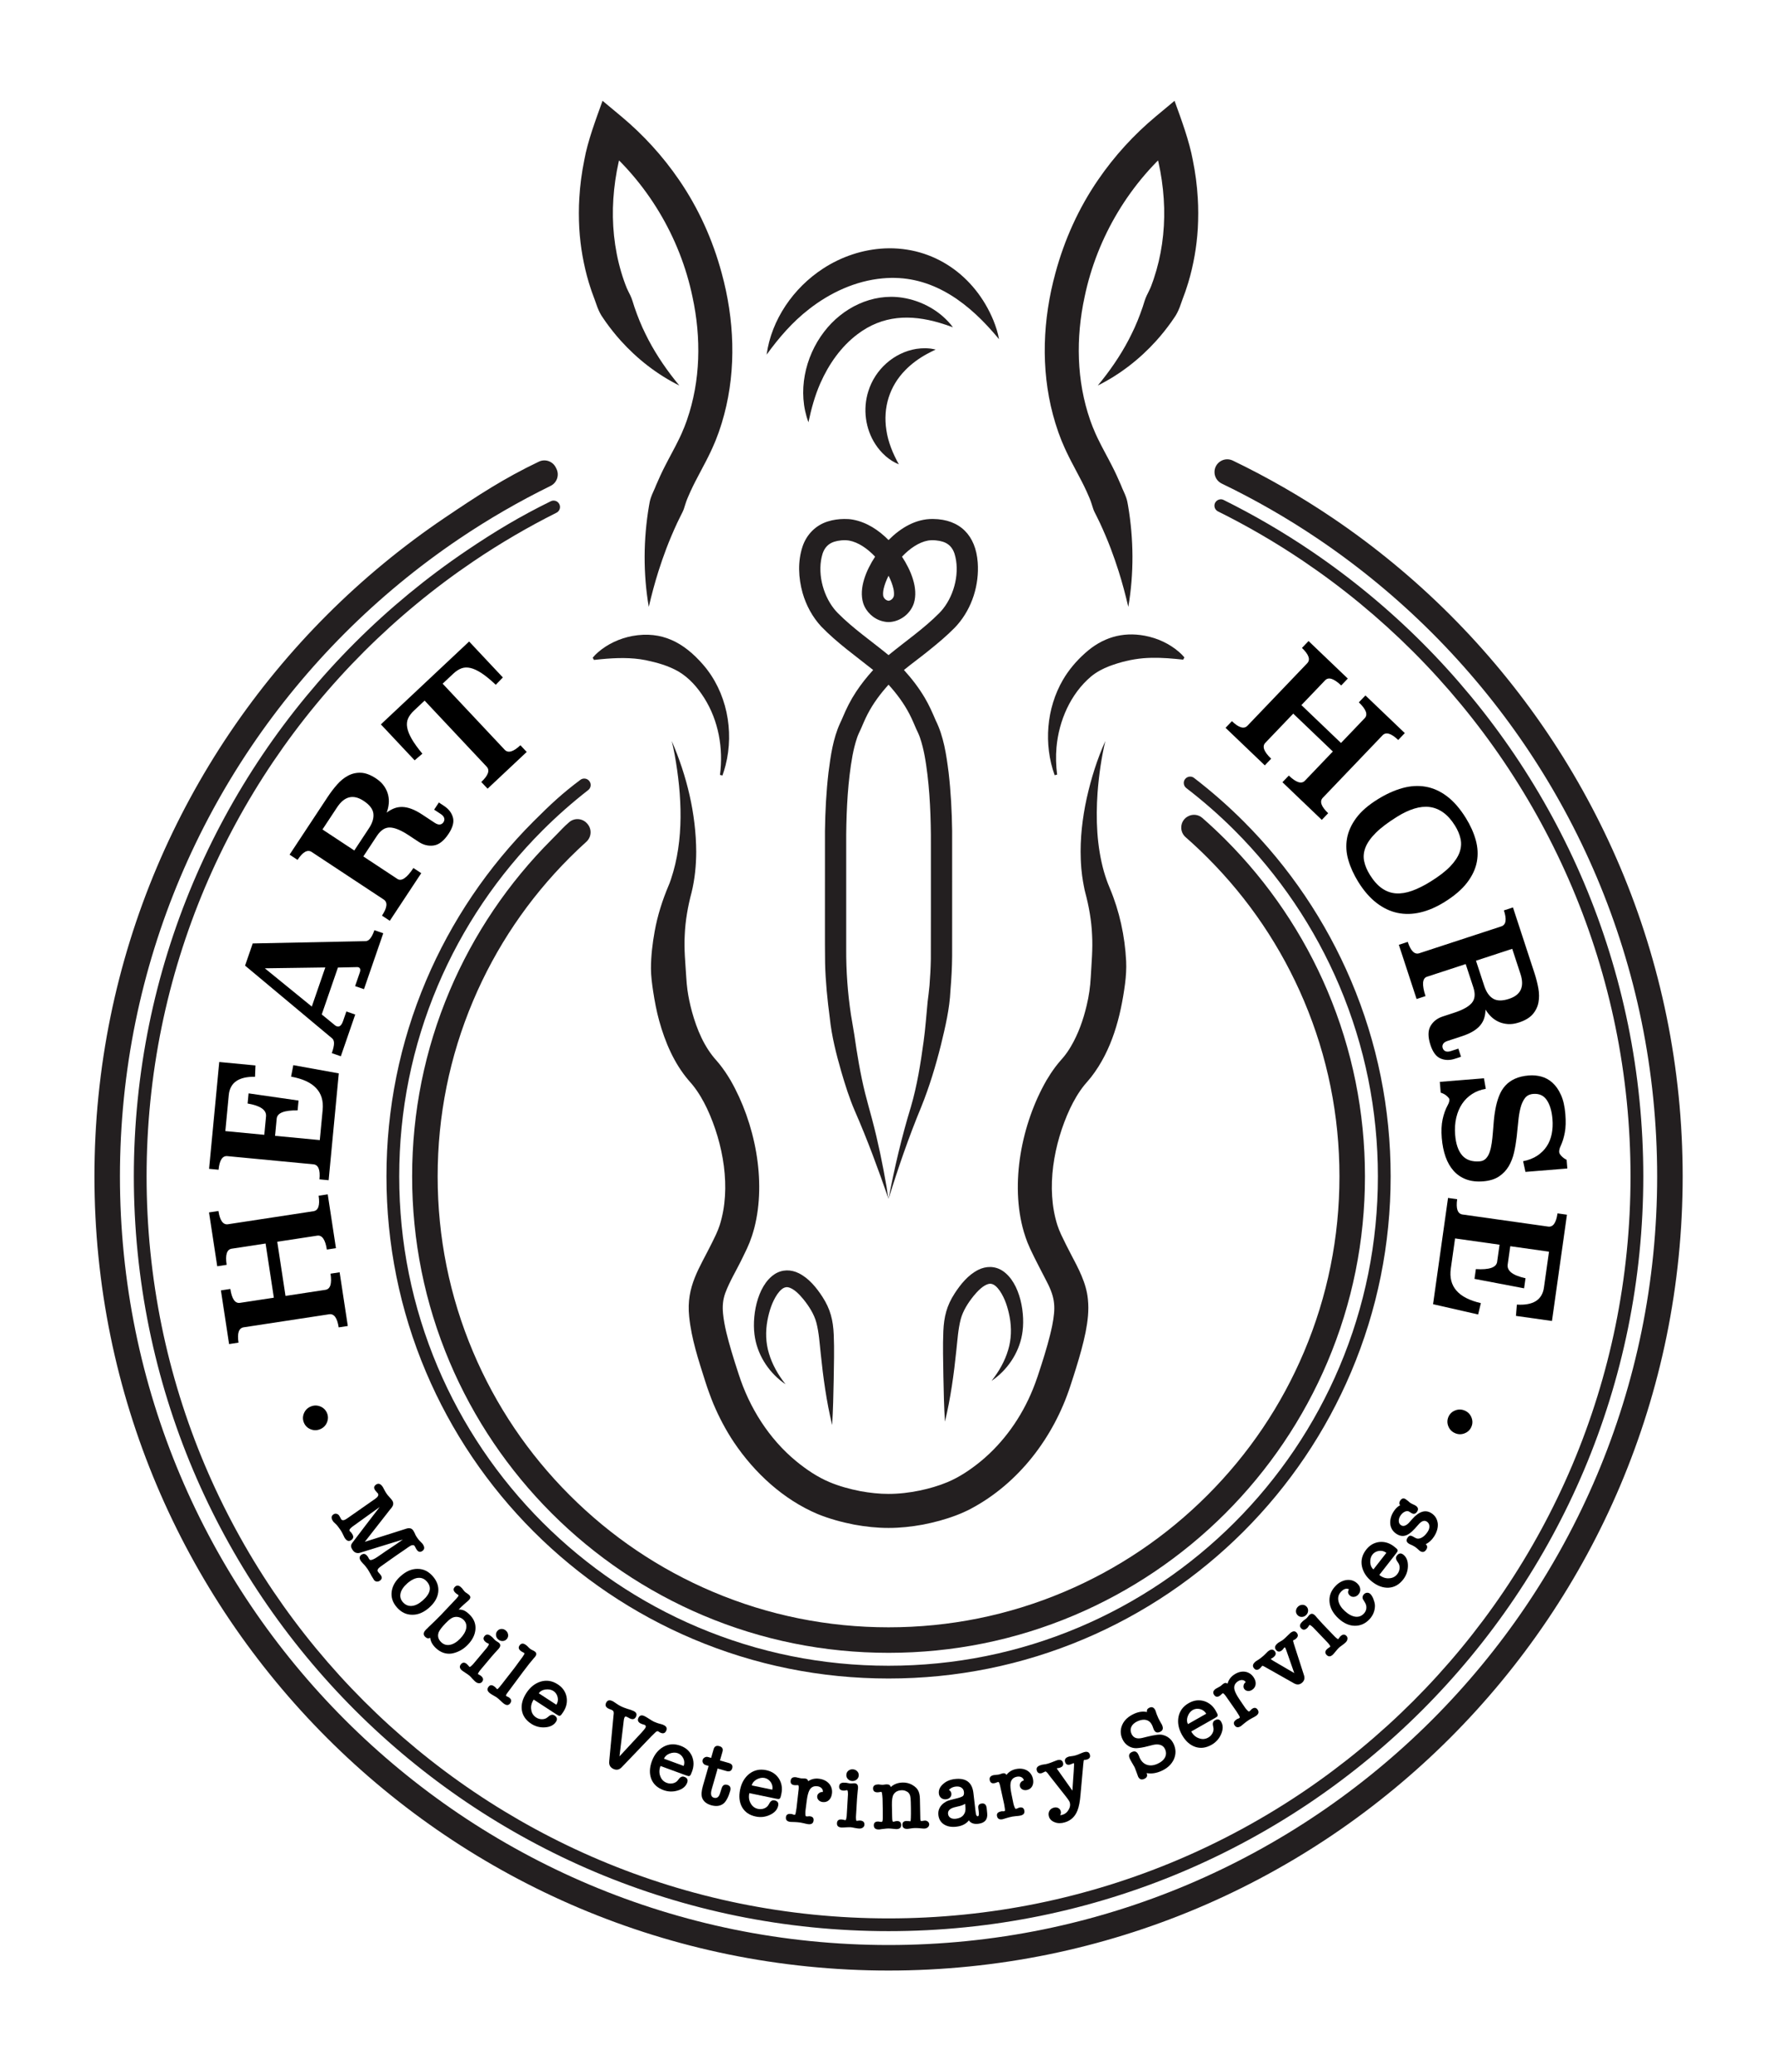 <?xml version="1.0" encoding="UTF-8"?>
<svg xmlns="http://www.w3.org/2000/svg" width="4178" height="4871" viewBox="0 0 4178 4871" fill="none">
  <path d="M513.6 2847.2C517.04 2869.74 524.52 2880.13 536.06 2878.37L736.98 2847.74C748.52 2845.98 752.57 2833.83 749.14 2811.29L770.55 2808.03L789.85 2934.63L768.44 2937.89C764.85 2914.35 757.28 2903.46 745.72 2905.22L651.86 2919.53L671.27 3046.88L765.13 3032.57C776.69 3030.81 780.67 3018.16 777.09 2994.61L798.5 2991.35L817.74 3117.57L796.33 3120.83C792.93 3098.54 785.46 3088.27 773.92 3090.03L573 3120.66C561.46 3122.42 557.39 3134.45 560.79 3156.73L538.63 3160.11L519.39 3033.89L541.55 3030.51C545.14 3054.05 552.7 3064.94 564.21 3063.19L643.85 3051.05L624.44 2923.7L544.8 2935.84C533.28 2937.6 529.31 2950.25 532.9 2973.79L510.74 2977.17L491.44 2850.57L513.6 2847.19V2847.2Z" fill="black"></path>
  <path d="M600.62 2505.01L599.61 2531.63C561.24 2531.03 540.66 2545.36 537.88 2574.61L529.81 2659.35L621.36 2668.07L625.47 2624.94C626.91 2609.81 612.48 2599.66 582.18 2594.48L584.45 2570.65L701.94 2587.56L699.74 2610.64C668.23 2610.19 651.84 2616.64 650.56 2630.01L646.71 2670.49L751.87 2680.5L758.64 2609.38C762.67 2567.01 737.92 2540.99 684.38 2531.31L689.62 2504.33L796.57 2523.67L772.66 2774.85L751.1 2772.8C753.24 2750.36 748.5 2738.58 736.87 2737.47L534.54 2718.21C522.92 2717.1 516.04 2727.78 513.9 2750.22L491.58 2748.09L515.49 2496.91L600.61 2505.01H600.62Z" fill="black"></path>
  <path d="M859.33 2212.76C867.34 2212.85 874.32 2204.26 880.27 2187.02L901.1 2194.21L855.75 2325.69L834.92 2318.5L845.82 2286.89C848.22 2279.95 847.14 2275.69 842.59 2274.12C841.87 2273.87 840.43 2273.78 838.27 2273.83L794.52 2274.82L756.48 2385.1L787.82 2410.78C789.09 2411.76 790.45 2412.49 791.88 2412.99C798.11 2415.14 803.04 2410.95 806.67 2400.41L814.35 2378.14L835.18 2385.33L801.35 2483.4L780.16 2476.09C783.63 2466.03 785.35 2458.32 785.33 2452.95C785.31 2447.58 783.83 2443.73 780.88 2441.37L576.21 2270.27L594.18 2218.18L859.34 2212.77L859.33 2212.76ZM733.1 2366.58L764.82 2274.62L622.63 2276.62L733.09 2366.58H733.1Z" fill="black"></path>
  <path d="M1044.48 1895.16C1055.05 1902.14 1061.86 1911.04 1064.89 1921.84C1067.93 1932.65 1064.56 1945.45 1054.79 1960.25C1043.9 1976.74 1032.3 1985.93 1019.98 1987.81C1007.66 1989.69 995.79 1986.86 984.37 1979.33L960.58 1963.63C942.82 1951.91 928.2 1945.9 916.71 1945.59C905.22 1945.29 895.01 1951.91 886.08 1965.44L854.26 2013.64L934.18 2066.4C943.91 2072.82 956.51 2064.3 972.01 2040.83L990.4 2052.97L916.49 2164.91L898.1 2152.77C910.52 2133.96 911.87 2121.34 902.14 2114.91L732.8 2003.11C723.08 1996.69 712 2002.89 699.58 2021.7L680.87 2009.35L770.48 1873.62C777.32 1863.26 784.7 1853.57 792.64 1844.54C800.58 1835.52 809.2 1828.54 818.53 1823.61C827.86 1818.69 837.91 1816.45 848.7 1816.89C859.49 1817.34 871.22 1821.74 883.91 1830.12C892.16 1835.56 898.56 1841.62 903.11 1848.28C907.67 1854.94 910.81 1861.8 912.52 1868.86C914.23 1875.92 914.72 1883.01 913.97 1890.11C913.22 1897.22 911.59 1904.05 909.09 1910.61C914.6 1906.4 920.34 1903.11 926.32 1900.72C932.3 1898.34 938.67 1897.19 945.44 1897.28C952.21 1897.38 959.5 1898.87 967.3 1901.76C975.11 1904.65 983.66 1909.17 992.96 1915.31L1022.14 1934.57C1026.79 1937.64 1030.86 1938.94 1034.36 1938.48C1037.86 1938.01 1040.59 1936.28 1042.58 1933.27C1044.7 1930.05 1045.29 1926.74 1044.35 1923.35C1043.41 1919.95 1040.61 1916.72 1035.96 1913.65L1020.74 1903.6L1031.84 1886.79L1044.52 1895.16H1044.48ZM758.16 1950.2L833 1999.61L867.33 1947.6C875.71 1934.92 879.22 1923.28 877.87 1912.67C876.52 1902.07 868.87 1892.16 854.92 1882.95C830.61 1866.9 809.8 1871.99 792.49 1898.2L758.16 1950.21V1950.2Z" fill="black"></path>
  <path d="M1182.31 1592.8L1165.64 1610.02C1153.28 1598.35 1142.27 1589.31 1132.6 1582.92C1122.94 1576.53 1114.18 1572.42 1106.34 1570.57C1098.5 1568.73 1091.35 1569.01 1084.89 1571.42C1078.43 1573.84 1072.05 1578 1065.75 1583.92L1040.71 1607.43L1186.62 1762.81C1194.61 1771.32 1206.92 1767.77 1223.54 1752.16L1238.37 1767.95L1146.4 1854.31L1131.57 1838.52C1148 1823.09 1152.23 1811.11 1144.24 1802.6L998.33 1647.22L973.12 1670.89C966.84 1676.79 962.3 1682.87 959.51 1689.14C956.71 1695.42 956 1702.52 957.36 1710.44C958.72 1718.37 962.3 1727.36 968.07 1737.39C973.85 1747.43 982.18 1758.99 993.06 1772.05L974.83 1787.61L895.49 1703.12L1102.97 1508.29L1182.31 1592.78V1592.8Z" fill="black"></path>
  <path d="M3287.4 1739.8C3270.92 1724.04 3258.65 1720.38 3250.58 1728.82L3110.11 1875.7C3102.04 1884.14 3106.25 1896.23 3122.72 1911.99L3107.75 1927.64L3015.2 1839.13L3030.17 1823.48C3047.38 1839.93 3060.02 1843.95 3068.11 1835.49L3133.73 1766.88L3040.63 1677.84L2975.01 1746.45C2966.93 1754.9 2971.49 1767.35 2988.7 1783.81L2973.73 1799.47L2881.46 1711.22L2896.43 1695.57C2912.72 1711.15 2924.91 1714.73 2932.97 1706.29L3073.44 1559.41C3081.51 1550.97 3077.39 1538.96 3061.1 1523.38L3076.6 1507.18L3168.87 1595.43L3153.37 1611.63C3136.16 1595.17 3123.53 1591.16 3115.47 1599.58L3059.79 1657.8L3152.89 1746.84L3208.57 1688.62C3216.62 1680.2 3212.04 1667.76 3194.84 1651.3L3210.34 1635.1L3302.89 1723.61L3287.39 1739.81L3287.4 1739.8Z" fill="black"></path>
  <path d="M3446.37 1923.14C3457.07 1940.35 3464.85 1957.66 3469.72 1975.07C3474.59 1992.48 3475.44 2009.55 3472.3 2026.27C3469.15 2043 3461.49 2059.32 3449.34 2075.23C3437.18 2091.14 3419.51 2106.31 3396.31 2120.74C3377.19 2132.63 3358.34 2140.78 3339.77 2145.16C3321.2 2149.55 3303.27 2149.96 3286 2146.38C3268.73 2142.8 3252.25 2134.99 3236.58 2122.97C3220.91 2110.94 3206.58 2094.49 3193.61 2073.62C3183.04 2056.62 3175.25 2039.54 3170.23 2022.38C3165.21 2005.21 3164.12 1988.36 3166.95 1971.84C3169.78 1955.31 3176.92 1939.24 3188.36 1923.62C3199.8 1908 3216.69 1893.25 3239.03 1879.35C3259.01 1866.92 3278.48 1858.1 3297.43 1852.88C3316.37 1847.66 3334.63 1846.59 3352.21 1849.69C3369.78 1852.79 3386.45 1860.31 3402.23 1872.28C3418.01 1884.24 3432.73 1901.2 3446.37 1923.14ZM3420.92 1941.21C3412.62 1927.87 3403.48 1917.6 3393.48 1910.4C3383.48 1903.2 3372.81 1898.87 3361.47 1897.42C3350.13 1895.97 3338.07 1897.21 3325.29 1901.12C3312.51 1905.04 3299.13 1911.35 3285.15 1920.04C3263.42 1933.55 3246.62 1946.24 3234.75 1958.09C3222.88 1969.95 3214.79 1981.39 3210.47 1992.43C3206.15 2003.47 3205.1 2014.26 3207.34 2024.81C3209.57 2035.35 3214.03 2046 3220.72 2056.76C3229.55 2070.96 3239.07 2081.59 3249.29 2088.66C3259.51 2095.73 3270.45 2099.66 3282.13 2100.45C3293.81 2101.24 3306.42 2099.21 3319.97 2094.37C3333.51 2089.53 3348.03 2082.29 3363.52 2072.66C3383.53 2060.22 3398.95 2048.31 3409.78 2036.95C3420.61 2025.59 3427.92 2014.55 3431.71 2003.85C3435.49 1993.14 3436.24 1982.61 3433.97 1972.24C3431.69 1961.87 3427.35 1951.52 3420.93 1941.2L3420.92 1941.21Z" fill="black"></path>
  <path d="M3420.63 2489.3C3408.59 2493.24 3397.4 2493.04 3387.05 2488.7C3376.69 2484.36 3368.76 2473.76 3363.24 2456.91C3357.09 2438.13 3357.11 2423.33 3363.29 2412.51C3369.47 2401.69 3379.07 2394.15 3392.07 2389.89L3419.15 2381.02C3439.37 2374.4 3453.17 2366.68 3460.55 2357.87C3467.92 2349.06 3469.09 2336.94 3464.05 2321.54L3446.07 2266.65L3355.07 2296.45C3343.99 2300.08 3342.83 2315.25 3351.59 2341.98L3330.64 2348.84L3288.89 2221.36L3309.84 2214.5C3316.86 2235.92 3325.9 2244.83 3336.98 2241.2L3529.82 2178.04C3540.89 2174.42 3542.92 2161.89 3535.9 2140.46L3557.21 2133.48L3607.83 2288.04C3611.69 2299.83 3614.69 2311.65 3616.84 2323.48C3618.98 2335.31 3619.08 2346.4 3617.15 2356.77C3615.21 2367.13 3610.72 2376.4 3603.66 2384.58C3596.6 2392.75 3585.86 2399.21 3571.41 2403.94C3562.02 2407.02 3553.3 2408.27 3545.25 2407.7C3537.2 2407.13 3529.88 2405.32 3523.28 2402.27C3516.68 2399.22 3510.83 2395.19 3505.73 2390.19C3500.62 2385.18 3496.28 2379.66 3492.71 2373.63C3492.58 2380.56 3491.59 2387.1 3489.74 2393.27C3487.89 2399.44 3484.83 2405.14 3480.55 2410.38C3476.27 2415.62 3470.57 2420.4 3463.45 2424.72C3456.33 2429.04 3447.48 2432.93 3436.89 2436.4L3403.67 2447.28C3398.37 2449.02 3394.82 2451.4 3393.01 2454.42C3391.2 2457.45 3390.86 2460.67 3391.98 2464.1C3393.18 2467.76 3395.4 2470.28 3398.65 2471.66C3401.9 2473.03 3406.17 2472.85 3411.47 2471.12L3428.8 2465.44L3435.07 2484.58L3420.62 2489.31L3420.63 2489.3ZM3555.49 2230.81L3470.26 2258.72L3489.66 2317.94C3494.39 2332.39 3501.32 2342.37 3510.47 2347.91C3519.61 2353.45 3532.13 2353.61 3548.02 2348.41C3575.7 2339.34 3584.66 2319.88 3574.89 2290.03L3555.49 2230.81Z" fill="black"></path>
  <path d="M3586.53 2755.29L3581.07 2730.19C3594.07 2727.61 3605.16 2723.28 3614.33 2717.2C3623.49 2711.12 3630.9 2703.78 3636.57 2695.19C3642.22 2686.6 3646.14 2676.88 3648.31 2666.03C3650.48 2655.18 3651.06 2643.56 3650.06 2631.2C3648.55 2612.51 3644.16 2597.68 3636.93 2586.71C3629.68 2575.73 3618.99 2570.82 3604.85 2571.96C3596.26 2572.66 3589.74 2575.98 3585.26 2581.93C3580.79 2587.88 3577.34 2595.53 3574.92 2604.88C3572.49 2614.23 3570.75 2624.85 3569.69 2636.76C3568.62 2648.67 3567.38 2660.78 3565.96 2673.09C3564.54 2685.41 3562.48 2697.58 3559.77 2709.62C3557.06 2721.66 3552.85 2732.48 3547.15 2742.1C3541.45 2751.71 3533.83 2759.7 3524.31 2766.06C3514.78 2772.42 3502.45 2776.22 3487.3 2777.45C3472.15 2778.68 3458.81 2777.15 3447.28 2772.88C3435.75 2768.6 3425.93 2761.96 3417.84 2752.96C3409.74 2743.96 3403.38 2732.91 3398.76 2719.81C3394.14 2706.71 3391.17 2691.96 3389.83 2675.55C3388.48 2658.88 3389.14 2644.28 3391.81 2631.74C3394.48 2619.19 3398.58 2607.87 3404.12 2597.76C3406.78 2592.97 3407.95 2588.55 3407.62 2584.51C3407.48 2582.74 3405.42 2580.11 3401.45 2576.62C3397.48 2573.13 3392.76 2570.59 3387.3 2569L3385.24 2543.62L3489.02 2535.21L3493.32 2560.02C3481.28 2562.01 3470.55 2566.06 3461.14 2572.16C3451.72 2578.26 3443.89 2585.95 3437.66 2595.22C3431.42 2604.49 3426.83 2615.35 3423.91 2627.79C3420.97 2640.23 3420.1 2653.77 3421.29 2668.41C3423.03 2689.87 3428.58 2705.94 3437.95 2716.62C3447.32 2727.3 3461.07 2731.9 3479.23 2730.43C3485.03 2729.96 3489.8 2727.79 3493.55 2723.93C3497.3 2720.06 3500.25 2715 3502.41 2708.72C3504.57 2702.45 3506.21 2695.32 3507.34 2687.35C3508.47 2679.38 3509.37 2670.92 3510.04 2661.97C3510.71 2653.02 3511.44 2644 3512.23 2634.92C3513.02 2625.83 3514.21 2617.03 3515.8 2608.51C3517.9 2596.9 3520.79 2586.38 3524.47 2576.93C3528.14 2567.48 3533.01 2559.4 3539.07 2552.68C3545.13 2545.96 3552.68 2540.52 3561.73 2536.36C3570.78 2532.2 3581.74 2529.59 3594.6 2528.55C3604.43 2527.75 3614.14 2528.62 3623.74 2531.14C3633.33 2533.66 3642.1 2538.48 3650.04 2545.59C3657.97 2552.7 3664.65 2562.26 3670.06 2574.28C3675.48 2586.29 3678.92 2601.39 3680.39 2619.57C3681.76 2636.48 3681.34 2650.88 3679.12 2662.75C3676.9 2674.62 3673.63 2685.18 3669.3 2694.43C3666.7 2699.98 3665.56 2704.77 3665.89 2708.81C3666.11 2711.59 3668.03 2714.8 3671.63 2718.45C3675.23 2722.1 3679.14 2724.89 3683.37 2726.84L3685.03 2747.29L3586.55 2755.27L3586.53 2755.29Z" fill="black"></path>
  <path d="M3564.23 3093.85L3566.44 3067.3C3604.74 3069.63 3625.95 3056.25 3630.05 3027.15L3641.94 2942.86L3550.88 2930.02L3544.83 2972.92C3542.71 2987.97 3556.66 2998.76 3586.7 3005.3L3583.36 3029.01L3466.76 3006.81L3470 2983.86C3501.46 2985.74 3518.13 2980.03 3520 2966.73L3525.68 2926.47L3421.08 2911.72L3411.1 2982.46C3405.16 3024.6 3428.71 3051.72 3481.75 3063.8L3475.29 3090.52L3369.33 3066.36L3404.57 2816.51L3426.02 2819.54C3422.87 2841.86 3427.08 2853.84 3438.64 2855.47L3639.89 2883.85C3651.45 2885.48 3658.8 2875.13 3661.95 2852.81L3684.15 2855.94L3648.91 3105.79L3564.25 3093.85H3564.23Z" fill="black"></path>
  <path d="M730.5 3306.95C737.98 3303.81 745.47 3303.74 752.96 3306.74C760.45 3309.75 765.74 3314.93 768.83 3322.29C771.86 3329.52 771.83 3336.86 768.74 3344.31C765.64 3351.76 760.35 3357.06 752.86 3360.2C745.37 3363.34 737.89 3363.41 730.4 3360.41C722.91 3357.41 717.65 3352.29 714.61 3345.06C711.52 3337.7 711.52 3330.3 714.62 3322.85C717.72 3315.4 723.01 3310.1 730.5 3306.96V3306.95Z" fill="black"></path>
  <path d="M916.4 3549.95L916.57 3549.83L857.71 3625.07L955.65 3594C962.67 3591.82 967.9 3593.2 971.36 3598.14L971.96 3599C972.76 3600.15 973.71 3601.88 974.81 3604.18C975.84 3606.88 976.52 3608.45 976.84 3608.91C977.37 3609.91 978 3611 978.75 3612.19C979.49 3613.38 980.35 3614.66 981.31 3616.04C983.48 3619.14 985.33 3621.43 986.88 3622.91L991.23 3627.3C991.78 3627.6 992.66 3628.61 993.86 3630.33C998.75 3637.33 998.5 3642.71 993.11 3646.48C988.06 3650.01 983.65 3649.08 979.88 3643.69C979.4 3643 978.92 3642.27 978.46 3641.48C977.99 3640.69 977.58 3639.92 977.21 3639.15C976.84 3638.38 976.34 3637.49 975.72 3636.47C975.09 3635.46 974.88 3634.97 975.08 3635C972.48 3631.52 967.85 3632.11 961.2 3636.77L949.67 3644.83L934.92 3654.89L920.98 3664.64L894.94 3683.1C888.28 3687.75 886.24 3691.91 888.81 3695.59C889.13 3696.05 889.46 3696.46 889.8 3696.82C890.14 3697.18 890.47 3697.59 890.79 3698.05C891.9 3699.15 892.66 3699.99 893.06 3700.56C893.46 3701.13 893.74 3701.53 893.9 3701.76C894.14 3702.1 894.37 3702.37 894.59 3702.56C894.81 3702.75 894.96 3702.9 895.04 3703.02C898.81 3708.41 898.17 3712.87 893.12 3716.4C890.48 3718.25 887.66 3718.85 884.65 3718.22C881.65 3717.59 879.39 3715.58 877.87 3712.2C876.5 3709.74 875.38 3707.96 874.52 3706.86C873.66 3705.75 872.84 3704.27 872.06 3702.43C870.36 3699.52 868.99 3697.06 867.94 3695.06C866.88 3693.06 865.68 3691.09 864.31 3689.14C862.63 3686.73 860.87 3684.41 859.06 3682.18C857.24 3679.95 855.26 3677.79 853.12 3675.7C851.33 3673.88 849.79 3672.04 848.51 3670.21C844.18 3664.01 844.59 3659.11 849.76 3655.5C855.04 3651.81 859.88 3653.12 864.3 3659.43C864.78 3660.12 865.19 3660.64 865.53 3661.01C865.87 3661.37 866.08 3661.86 866.17 3662.48C866.45 3663.13 866.76 3663.69 867.08 3664.15C867.4 3664.61 867.64 3664.95 867.8 3665.18L868.76 3666.56C870.36 3668.85 874.79 3667.98 882.04 3663.93C883.27 3663.24 885.33 3661.92 888.24 3659.98C891.15 3658.03 894.72 3655.57 898.97 3652.6C900.8 3651.32 903.04 3649.75 905.68 3647.91C908.32 3646.07 911.4 3643.99 914.92 3641.7C916.99 3640.26 919.52 3638.57 922.53 3636.64C925.53 3634.71 928.07 3633.02 930.14 3631.58L947.18 3619.67L845.57 3651C842.52 3651.77 839.57 3651.65 836.74 3650.64C833.9 3649.63 831.44 3647.64 829.35 3644.66C826.78 3640.99 825.45 3637.86 825.35 3635.28C825.25 3632.7 826.37 3629.91 828.72 3626.9C839.1 3613.15 849.68 3599.22 860.47 3585.1C871.26 3570.98 882 3557.02 892.69 3543.22L829.27 3588.85C822.81 3593.54 820.42 3597.09 822.11 3599.5C822.75 3600.42 823.98 3601.69 825.81 3603.32L827.61 3605.9C831.94 3612.1 831.41 3617.08 826.02 3620.85C820.63 3624.62 815.72 3623.35 811.31 3617.04C810.99 3616.58 810.67 3616.12 810.35 3615.66C810.03 3615.2 809.73 3614.64 809.44 3613.99L809.56 3614.16C809.51 3613.85 809.33 3613.46 809.01 3613.01L804.68 3604.25C803.42 3601.71 801.75 3598.95 799.66 3595.97C795.57 3590.12 792.75 3586.45 791.2 3584.97L784.89 3578.88C784.65 3578.54 784.39 3578.29 784.12 3578.14L783.16 3576.76C778.27 3569.76 778.51 3564.38 783.91 3560.61C786.2 3559.01 788.63 3558.5 791.19 3559.11C793.75 3559.71 795.75 3561.05 797.19 3563.11C797.75 3563.91 798.33 3564.87 798.94 3565.98C799.55 3567.09 800.07 3568.09 800.52 3568.97C800.73 3569.51 801.07 3570.12 801.55 3570.81C801.79 3571.15 801.93 3571.48 801.98 3571.79C804.55 3575.46 809.16 3574.97 815.81 3570.32L882.24 3523.87C888.66 3519.38 890.81 3515.23 888.66 3511.43C888.54 3511.51 888.1 3511.05 887.32 3510.06C886.54 3509.07 885.89 3508.33 885.38 3507.83C884.78 3507.22 884.17 3506.54 883.56 3505.77C882.94 3505.01 882.43 3504.34 882.03 3503.76C878.34 3498.48 879.02 3494.08 884.07 3490.55C889.46 3486.78 894.57 3488.34 899.38 3495.22C899.54 3495.45 899.8 3495.82 900.16 3496.34C900.52 3496.86 900.8 3497.38 901.01 3497.92L904.29 3504.08C905.87 3507.07 907.5 3509.78 909.19 3512.19C909.91 3513.22 910.79 3514.36 911.83 3515.6C912.86 3516.84 914.1 3518.24 915.53 3519.8C917.04 3521.47 918.34 3522.96 919.42 3524.26C920.5 3525.56 921.36 3526.66 922 3527.58C926.01 3533.32 925.35 3539.33 920.01 3545.63L916.38 3549.96L916.4 3549.95Z" fill="black"></path>
  <path d="M933.15 3779.17C923.25 3767.92 919.18 3755.56 920.93 3742.09C922.68 3728.61 929.86 3716.32 942.47 3705.22C955.18 3694.03 968.23 3688.51 981.62 3688.67C995.31 3688.55 1007.25 3694.27 1017.43 3705.83C1027.6 3717.39 1031.91 3729.91 1030.36 3743.41C1028.72 3756.6 1021.6 3768.74 1008.99 3779.84C996.17 3791.13 982.97 3796.68 969.39 3796.51C955.49 3796.61 943.42 3790.84 933.15 3779.17ZM1003.68 3718.49C998.13 3712.18 991.54 3709.26 983.93 3709.72C976.31 3710.18 968.16 3713.95 959.47 3721.03L957.74 3722.56C949.02 3730.24 943.71 3737.98 941.82 3745.8C939.93 3753.62 941.77 3760.68 947.31 3766.98C952.95 3773.39 959.86 3776.31 968.03 3775.74C976.2 3775.17 984.75 3770.95 993.69 3763.09C1012.19 3746.81 1015.51 3731.95 1003.68 3718.49Z" fill="black"></path>
  <path d="M1100.78 3763.57C1098.64 3765.4 1096.77 3766.99 1095.16 3768.36C1093.55 3769.73 1091.95 3771.15 1090.35 3772.62C1088.74 3774.09 1086.99 3775.71 1085.1 3777.48C1083.2 3779.25 1080.95 3781.5 1078.33 3784.23C1083.48 3784.13 1087.9 3784.97 1091.6 3786.78C1095.3 3788.58 1099.27 3791.52 1103.51 3795.6C1113.91 3805.58 1118.7 3817.07 1117.88 3830.06C1117.06 3843.05 1111.12 3855.3 1100.07 3866.81C1094.25 3872.87 1087.99 3877.63 1081.28 3881.08C1074.57 3884.53 1067.9 3886.78 1061.29 3887.8C1054.47 3888.63 1047.97 3887.92 1041.79 3885.67C1035.61 3883.42 1029.79 3879.68 1024.33 3874.44C1016.55 3866.97 1012.28 3858.99 1011.51 3850.49C1007.6 3852.95 1003.68 3852.28 999.74 3848.5C994.69 3843.65 995.12 3838.15 1001.04 3831.99C1001.72 3831.28 1002.35 3830.63 1002.93 3830.02C1003.51 3829.41 1004.04 3828.96 1004.54 3828.65C1005.6 3827.54 1006.67 3826.43 1007.74 3825.32C1008.81 3824.21 1009.92 3823.15 1011.09 3822.13L1022.16 3811.51C1024.1 3809.49 1026.45 3807.14 1029.22 3804.46C1031.99 3801.78 1034.34 3799.43 1036.28 3797.41L1072.77 3758.79C1075.29 3755.97 1076.88 3753.95 1077.55 3752.75C1078.22 3751.55 1078.25 3750.66 1077.64 3750.07C1077.23 3749.68 1075.88 3748.77 1073.57 3747.33C1072.97 3746.94 1072.41 3746.51 1071.91 3746.03C1071.4 3745.54 1070.9 3745.06 1070.39 3744.57C1065.54 3739.92 1065.2 3735.42 1069.37 3731.08C1073.73 3726.54 1078.64 3726.88 1084.09 3732.12C1084.59 3732.6 1085.17 3733.16 1085.83 3733.79C1086.49 3734.42 1086.97 3734.98 1087.28 3735.47L1089.72 3738.69C1089.92 3738.88 1090.15 3739.15 1090.4 3739.49C1090.65 3739.83 1090.88 3740.1 1091.08 3740.29C1091.49 3740.87 1091.87 3741.34 1092.22 3741.68C1092.57 3742.02 1092.9 3742.33 1093.2 3742.63C1093.6 3743.02 1094.26 3743.55 1095.16 3744.22C1096.06 3744.89 1097.07 3745.57 1098.17 3746.24C1099.98 3747.39 1101.58 3748.64 1103 3750C1106.74 3753.59 1106.67 3757.4 1102.79 3761.44L1100.75 3763.56L1100.78 3763.57ZM1060.34 3805.39C1056.92 3807.54 1052.59 3811.34 1047.35 3816.79C1038.82 3825.68 1033.51 3832.62 1031.44 3837.61C1028.25 3846.39 1030.19 3854.17 1037.27 3860.96C1043.23 3866.68 1050.23 3868.74 1058.26 3867.14C1066.3 3865.54 1074.24 3860.65 1082.09 3852.47C1090.13 3844.09 1094.82 3835.97 1096.15 3828.12C1097.47 3820.27 1095.31 3813.63 1089.65 3808.2C1087.63 3806.26 1085.4 3804.75 1082.95 3803.66C1080.5 3802.57 1077.96 3801.88 1075.33 3801.59C1072.7 3801.3 1070.1 3801.47 1067.54 3802.12C1064.98 3802.77 1062.57 3803.85 1060.33 3805.39H1060.34Z" fill="black"></path>
  <path d="M1133.82 3921.1C1131.75 3923.57 1130.11 3925.53 1128.9 3926.97C1127.69 3928.42 1126.91 3929.46 1126.56 3930.08C1124.18 3933.57 1123.32 3935.58 1123.96 3936.12C1123.85 3936.03 1124.17 3936.2 1124.9 3936.63C1125.63 3937.06 1126.57 3937.58 1127.72 3938.17L1127.42 3938.2C1127.83 3938.37 1128.32 3938.59 1128.9 3938.89C1129.47 3939.19 1130.13 3939.65 1130.88 3940.28C1136.46 3944.96 1137.27 3949.66 1133.31 3954.38C1131.51 3956.53 1129.14 3957.55 1126.2 3957.46C1123.26 3957.37 1120.45 3956.2 1117.77 3953.95C1116.91 3953.23 1115.89 3952.28 1114.69 3951.09C1113.49 3949.9 1112.13 3948.48 1110.59 3946.83C1109.16 3945.27 1107.92 3943.91 1106.88 3942.76C1105.83 3941.61 1104.93 3940.72 1104.19 3940.09C1103.01 3939.1 1101.65 3938.05 1100.11 3936.94C1098.57 3935.83 1096.91 3934.71 1095.12 3933.58C1093.01 3932.17 1091.21 3930.99 1089.74 3930.03C1088.26 3929.07 1087.1 3928.22 1086.24 3927.5C1080.45 3922.64 1079.62 3917.75 1083.76 3912.81C1087.72 3908.09 1092.32 3907.93 1097.58 3912.34C1097.79 3912.52 1098.36 3913.09 1099.3 3914.05C1100.23 3915.01 1100.97 3915.82 1101.52 3916.46C1102.09 3917.3 1102.59 3917.91 1103.02 3918.27C1103.45 3918.63 1103.77 3918.9 1103.98 3919.08C1104.84 3919.8 1107.59 3917.72 1112.23 3912.84L1144.75 3874.06C1148.66 3868.75 1150.13 3865.69 1149.16 3864.88C1148.94 3864.7 1148.52 3864.44 1147.9 3864.1C1147.27 3863.76 1146.49 3863.38 1145.57 3862.96C1144.85 3862.72 1144.12 3862.34 1143.38 3861.81C1142.63 3861.28 1142.05 3860.83 1141.62 3860.48C1136.15 3855.89 1135.39 3851.24 1139.35 3846.52C1143.4 3841.69 1148.53 3841.89 1154.76 3847.11C1155.94 3848.1 1156.9 3848.91 1157.66 3849.54C1158.41 3850.17 1158.9 3850.68 1159.13 3851.05C1160.45 3852.52 1161.57 3853.74 1162.51 3854.7C1163.44 3855.66 1164.06 3856.28 1164.39 3856.55C1164.6 3856.73 1165.08 3857.09 1165.83 3857.62C1166.57 3858.15 1167.31 3858.63 1168.04 3859.07L1172.63 3862.1C1177.24 3865.97 1177.3 3870.59 1172.8 3875.95L1170.91 3878.2C1170.44 3878.54 1170.1 3878.84 1169.87 3879.11C1169.64 3879.38 1169.49 3879.57 1169.4 3879.67C1169.02 3879.9 1167.71 3881.36 1165.46 3884.04C1164.83 3884.79 1164.15 3885.55 1163.42 3886.31C1162.69 3887.07 1161.97 3887.88 1161.25 3888.74C1159.34 3890.8 1157.51 3892.87 1155.76 3894.96C1154.01 3897.05 1152.23 3899.17 1150.43 3901.32L1133.83 3921.11L1133.82 3921.1ZM1171.51 3854.59C1168.4 3851.98 1166.62 3848.76 1166.19 3844.92C1165.75 3841.08 1166.79 3837.66 1169.31 3834.66C1171.83 3831.66 1174.99 3830.06 1178.8 3829.88C1182.61 3829.7 1186.07 3830.91 1189.18 3833.52C1192.29 3836.13 1194.11 3839.35 1194.65 3843.18C1195.18 3847.01 1194.19 3850.43 1191.67 3853.43C1189.15 3856.43 1185.93 3858.03 1182.03 3858.23C1178.12 3858.42 1174.61 3857.22 1171.5 3854.61L1171.51 3854.59Z" fill="black"></path>
  <path d="M1192.79 3980.4C1189.96 3984.41 1189 3986.75 1189.9 3987.42C1190.12 3987.59 1190.44 3987.74 1190.87 3987.88C1191.09 3988.05 1191.36 3988.21 1191.69 3988.36C1192.01 3988.51 1192.44 3988.7 1192.97 3988.93C1193.19 3989.1 1193.44 3989.24 1193.71 3989.35C1193.97 3989.46 1194.22 3989.6 1194.45 3989.77C1194.67 3989.94 1194.81 3989.99 1194.85 3989.94C1194.89 3989.89 1195.02 3989.94 1195.25 3990.11C1195.56 3990.17 1195.91 3990.34 1196.3 3990.63C1196.69 3990.92 1197 3991.15 1197.23 3991.32C1202.5 3995.26 1203.25 3999.75 1199.48 4004.8C1195.71 4009.85 1190.74 4010.06 1184.57 4005.45C1183.67 4004.78 1182.57 4003.86 1181.25 4002.7C1179.93 4001.54 1178.4 4000.13 1176.67 3998.49C1175.04 3996.92 1173.57 3995.56 1172.25 3994.4C1170.93 3993.24 1169.82 3992.32 1168.93 3991.66C1168.14 3991.07 1167.09 3990.37 1165.78 3989.56C1164.46 3988.75 1162.88 3987.83 1161.03 3986.8C1159.29 3985.85 1157.71 3984.93 1156.28 3984.03C1154.85 3983.13 1153.69 3982.35 1152.79 3981.68L1151.95 3981.05C1145.67 3976.35 1144.54 3971.32 1148.57 3965.93C1152.09 3961.22 1156.6 3960.92 1162.09 3965.03L1163.77 3966.29C1164.13 3966.74 1164.54 3967.13 1164.99 3967.47C1166.17 3968.7 1166.99 3969.58 1167.47 3970.11C1167.95 3970.64 1168.3 3970.99 1168.52 3971.16C1168.97 3971.49 1169.51 3971.47 1170.16 3971.07C1170.97 3970.45 1172.19 3969.18 1173.81 3967.24C1175.43 3965.3 1177.56 3962.7 1180.18 3959.42C1181.6 3957.51 1183.04 3955.66 1184.48 3953.85C1185.92 3952.04 1187.31 3950.24 1188.65 3948.45L1207.64 3924.1C1208.98 3922.31 1210.57 3920.18 1212.42 3917.71C1214.26 3915.25 1216.16 3912.64 1218.12 3909.91C1220.07 3907.18 1221.98 3904.58 1223.82 3902.11C1225.66 3899.64 1227.26 3897.51 1228.6 3895.72L1232.87 3888.95C1232.9 3888.45 1232.87 3887.9 1232.78 3887.31C1232.69 3886.72 1232.48 3886.3 1232.15 3886.05C1232.04 3885.96 1230.52 3885.18 1227.61 3883.7C1226.96 3883.39 1226.45 3883.09 1226.05 3882.8C1225.66 3882.51 1225.18 3882.15 1224.62 3881.73C1219.13 3877.62 1218.18 3873.16 1221.79 3868.34C1225.56 3863.29 1230.48 3863.04 1236.53 3867.56C1237.09 3867.98 1237.73 3868.46 1238.46 3869.01C1239.19 3869.55 1239.68 3870.01 1239.93 3870.37L1242.92 3873.39C1243.14 3873.56 1243.34 3873.75 1243.53 3873.98C1243.71 3874.2 1243.91 3874.4 1244.14 3874.57C1244.62 3875.1 1245.11 3875.56 1245.61 3875.93C1246.11 3876.31 1246.59 3876.66 1247.04 3877C1247.26 3877.17 1247.82 3877.54 1248.7 3878.11C1249.58 3878.68 1250.55 3879.19 1251.62 3879.64C1252.8 3880.17 1253.85 3880.7 1254.77 3881.21C1255.69 3881.73 1256.6 3882.32 1257.5 3882.99C1261.65 3886.09 1262 3889.94 1258.57 3894.54C1258.07 3895.21 1257.72 3895.74 1257.52 3896.12C1257.32 3896.5 1256.94 3896.83 1256.39 3897.11C1249.51 3904.9 1240.58 3916.15 1229.6 3930.83L1192.79 3980.4Z" fill="black"></path>
  <path d="M1324.47 4024.78C1322.71 4027.48 1321.27 4029.55 1320.17 4031C1319.06 4032.45 1317.94 4033.39 1316.82 4033.83C1315.7 4034.27 1314.52 4034.21 1313.29 4033.66C1312.06 4033.11 1310.45 4032.19 1308.46 4030.89L1255.5 3996.38C1255.03 3996.07 1254.76 3995.98 1254.68 3996.1C1249.56 4003.96 1247.68 4011.84 1249.05 4019.75C1250.1 4027.62 1253.91 4033.7 1260.48 4037.98C1264.82 4040.81 1269.51 4042.2 1274.56 4042.14C1279.61 4042.09 1283.84 4040.59 1287.27 4037.64L1291.95 4033.92C1293.8 4032.62 1295.74 4031.88 1297.78 4031.7C1299.82 4031.52 1301.83 4032.08 1303.83 4033.38C1309.93 4037.35 1311.07 4042.27 1307.25 4048.14C1302.05 4056.12 1293.36 4060.48 1281.18 4061.23C1269.5 4061.98 1258.73 4059.14 1248.88 4052.72C1236.21 4044.47 1228.89 4033.77 1226.93 4020.63C1225.08 4007.56 1228.63 3994.17 1237.57 3980.44C1246.59 3966.6 1257.95 3957.63 1271.65 3953.52C1285.39 3949.61 1298.6 3951.78 1311.27 3960.03C1317.13 3963.85 1321.74 3968.19 1325.1 3973.05C1328.45 3977.91 1330.76 3983.34 1332.03 3989.34C1334.33 4001.7 1331.82 4013.51 1324.48 4024.78H1324.47ZM1308.05 4008.06C1311.49 4002.78 1312.53 3996.95 1311.18 3990.55C1309.6 3984 1306.28 3979.09 1301.24 3975.8C1296.08 3972.44 1289.66 3971.26 1281.98 3972.28C1274.84 3973.48 1269.75 3976.43 1266.7 3981.12L1308.05 4008.06Z" fill="black"></path>
  <path d="M1465.95 4050.04L1466.04 4049.85L1456.49 4129.5C1465.31 4119.86 1474.16 4110.32 1483.04 4100.87C1491.92 4091.42 1500.77 4081.88 1509.59 4072.24C1511.53 4070.06 1513.26 4068.01 1514.78 4066.08C1516.29 4064.16 1517.28 4062.69 1517.76 4061.68C1519 4059.02 1518.35 4056.94 1515.8 4055.44C1515.61 4055.51 1515.03 4055.35 1514.05 4054.97C1513.07 4054.59 1512.23 4054.32 1511.54 4054.15C1510.72 4053.92 1509.91 4053.66 1509.12 4053.37C1508.33 4053.08 1507.62 4052.79 1506.98 4052.49C1500.25 4049.35 1498.28 4044.81 1501.06 4038.84C1503.78 4033.01 1508.44 4031.62 1515.04 4034.7C1517.83 4036 1521.65 4038.24 1526.5 4041.43C1531.48 4044.68 1535.1 4046.83 1537.39 4047.89C1539.29 4048.78 1541.67 4049.73 1544.51 4050.75C1547.36 4051.77 1550.51 4052.7 1553.98 4053.54C1554.98 4053.7 1556.08 4054.02 1557.25 4054.48C1558.42 4054.95 1559.51 4055.42 1560.53 4055.89C1567.13 4058.97 1569.04 4063.49 1566.26 4069.45C1563.54 4075.29 1558.88 4076.67 1552.28 4073.59C1551.64 4073.29 1551.1 4072.96 1550.66 4072.6C1550.02 4072.3 1549.51 4071.99 1549.13 4071.66C1548.74 4071.33 1548.23 4071.01 1547.6 4070.72L1546.84 4070.36C1546.08 4070.01 1544.86 4070.29 1543.2 4071.21C1542.34 4071.73 1541.04 4072.87 1539.3 4074.61C1537.56 4076.35 1535.29 4078.57 1532.48 4081.28L1532.57 4081.09C1520.76 4093.51 1508.95 4105.84 1497.13 4118.09C1485.31 4130.35 1473.5 4142.68 1461.69 4155.09C1455.97 4161.07 1449.49 4162.38 1442.26 4159.01C1434.77 4155.52 1431.48 4149.66 1432.38 4141.43L1432.29 4141.62L1442.4 4034.43C1443.08 4029.65 1443.21 4026.55 1442.8 4025.12C1442.24 4023 1440.69 4021.36 1438.15 4020.17C1437.89 4020.05 1437.47 4019.89 1436.87 4019.69C1436.27 4019.49 1435.65 4019.24 1435.02 4018.94C1434.32 4018.77 1433.6 4018.51 1432.84 4018.15C1432.08 4017.79 1431.51 4017.53 1431.13 4017.35C1424.28 4014.16 1422.24 4009.58 1425.02 4003.61C1427.86 3997.52 1432.77 3996.1 1439.75 3999.35C1441.65 4000.24 1443.4 4001.28 1445 4002.49C1448 4004.66 1450.89 4006.59 1453.66 4008.27C1456.43 4009.95 1459.08 4011.38 1461.62 4012.56C1463.01 4013.21 1464.82 4013.98 1467.04 4014.85C1469.25 4015.73 1471.98 4016.69 1475.2 4017.73L1475.01 4017.64C1478.29 4018.55 1481.12 4019.45 1483.49 4020.32C1485.86 4021.19 1487.87 4022.02 1489.52 4022.78C1496.12 4025.85 1498.09 4030.25 1495.43 4035.96C1492.59 4042.05 1487.81 4043.53 1481.08 4040.39C1480.82 4040.27 1480.48 4040.11 1480.03 4039.9C1479.58 4039.69 1479.2 4039.44 1478.88 4039.13L1476.98 4038.24C1476.53 4037.88 1475.74 4037.43 1474.6 4036.9C1471.43 4035.42 1469.43 4035.57 1468.6 4037.35C1467.89 4038.87 1467.34 4040.55 1466.95 4042.37L1465.94 4050.01L1465.95 4050.04Z" fill="black"></path>
  <path d="M1627.24 4164.6C1626.13 4167.62 1625.19 4169.96 1624.44 4171.62C1623.68 4173.28 1622.8 4174.45 1621.81 4175.13C1620.81 4175.81 1619.66 4176.02 1618.34 4175.76C1617.02 4175.5 1615.24 4174.96 1613.01 4174.14L1553.67 4152.35C1553.14 4152.16 1552.86 4152.13 1552.81 4152.26C1549.58 4161.07 1549.51 4169.17 1552.61 4176.57C1555.4 4184.01 1560.47 4189.07 1567.83 4191.78C1572.69 4193.57 1577.58 4193.87 1582.49 4192.69C1587.4 4191.51 1591.19 4189.1 1593.87 4185.46L1597.6 4180.79C1599.11 4179.11 1600.84 4177.95 1602.79 4177.33C1604.73 4176.7 1606.82 4176.8 1609.06 4177.62C1615.89 4180.13 1618.1 4184.67 1615.69 4191.24C1612.41 4200.18 1604.91 4206.37 1593.2 4209.83C1581.98 4213.17 1570.85 4212.81 1559.81 4208.76C1545.62 4203.55 1536.09 4194.76 1531.24 4182.39C1526.52 4170.07 1526.98 4156.22 1532.63 4140.84C1538.32 4125.33 1547.39 4114.04 1559.83 4106.98C1572.35 4100.1 1585.71 4099.26 1599.9 4104.47C1606.47 4106.88 1611.93 4110.08 1616.29 4114.07C1620.64 4118.06 1624.11 4122.83 1626.69 4128.4C1631.7 4139.94 1631.89 4152.01 1627.26 4164.63L1627.24 4164.6ZM1607.49 4151.98C1609.66 4146.07 1609.38 4140.14 1606.63 4134.21C1603.62 4128.18 1599.29 4124.13 1593.64 4122.06C1587.86 4119.94 1581.34 4120.23 1574.08 4122.93C1567.39 4125.7 1563.09 4129.71 1561.16 4134.97L1607.49 4151.98Z" fill="black"></path>
  <path d="M1696.83 4204.03C1699.11 4197.11 1703.54 4194.6 1710.14 4196.49C1716.73 4198.38 1718.93 4203.16 1716.73 4210.83C1714.64 4218.1 1712.34 4224.1 1709.81 4228.83C1707.28 4233.57 1704.63 4237.21 1701.86 4239.77C1694.16 4246.3 1684.18 4247.8 1671.94 4244.29C1666.29 4242.67 1661.68 4240.32 1658.12 4237.26C1654.55 4234.2 1652.07 4230.57 1650.65 4226.38C1648.6 4219.82 1649.24 4210.76 1652.56 4199.18L1665.72 4153.36C1665.99 4152.42 1665.99 4151.91 1665.72 4151.83L1659.66 4150.09C1656.7 4149.24 1654.5 4147.63 1653.08 4145.25C1651.65 4142.87 1651.32 4140.34 1652.09 4137.65C1652.79 4135.23 1654.39 4133.32 1656.9 4131.93C1659.41 4130.54 1661.94 4130.21 1664.5 4130.94L1671.97 4133.09L1677.88 4112.5C1679.81 4105.77 1684.34 4103.43 1691.48 4105.48C1698.21 4107.41 1700.61 4111.74 1698.67 4118.47L1692.82 4138.86C1692.78 4138.99 1692.82 4139.08 1692.96 4139.12L1713.75 4145.09C1720.74 4147.1 1723.36 4151.2 1721.58 4157.39C1719.72 4163.85 1715.16 4166.03 1707.9 4163.95L1686.71 4157.87C1687.04 4158.26 1687.1 4158.78 1686.91 4159.46L1673.41 4206.49C1670.09 4218.07 1671.72 4224.8 1678.32 4226.69C1685.45 4228.74 1690.31 4225.25 1692.9 4216.24L1696.84 4204.04L1696.83 4204.03Z" fill="black"></path>
  <path d="M1837.18 4217.39C1836.52 4220.55 1835.94 4223 1835.44 4224.75C1834.93 4226.5 1834.23 4227.79 1833.35 4228.61C1832.46 4229.43 1831.35 4229.8 1830.01 4229.74C1828.66 4229.67 1826.83 4229.4 1824.5 4228.92L1762.61 4216.05C1762.06 4215.93 1761.77 4215.95 1761.74 4216.08C1759.83 4225.26 1760.95 4233.29 1765.1 4240.16C1768.94 4247.11 1774.7 4251.38 1782.38 4252.98C1787.45 4254.04 1792.33 4253.62 1797.01 4251.73C1801.69 4249.85 1805.09 4246.91 1807.21 4242.91L1810.21 4237.74C1811.46 4235.86 1813 4234.46 1814.83 4233.55C1816.66 4232.64 1818.74 4232.43 1821.07 4232.92C1828.2 4234.4 1831.05 4238.57 1829.62 4245.42C1827.68 4254.74 1821.17 4261.97 1810.1 4267.1C1799.49 4272.04 1788.43 4273.32 1776.92 4270.92C1762.12 4267.84 1751.41 4260.54 1744.8 4249.01C1738.32 4237.51 1736.76 4223.74 1740.09 4207.71C1743.45 4191.54 1750.77 4179.04 1762.04 4170.23C1773.42 4161.59 1786.51 4158.8 1801.31 4161.88C1808.16 4163.3 1814.03 4165.67 1818.92 4168.97C1823.81 4172.28 1827.93 4176.5 1831.3 4181.63C1837.94 4192.31 1839.9 4204.22 1837.16 4217.38L1837.18 4217.39ZM1815.8 4207.8C1817.08 4201.63 1815.93 4195.82 1812.35 4190.35C1808.49 4184.83 1803.62 4181.46 1797.73 4180.23C1791.7 4178.98 1785.29 4180.22 1778.51 4183.95C1772.3 4187.67 1768.63 4192.27 1767.49 4197.75L1815.81 4207.8H1815.8Z" fill="black"></path>
  <path d="M1892.61 4181.43C1897.19 4182.01 1899.67 4184.16 1900.05 4187.88C1907.61 4182.77 1916.12 4180.82 1925.56 4182.02C1930.7 4182.67 1935.26 4183.99 1939.24 4185.98C1943.22 4187.97 1946.57 4190.51 1949.28 4193.6C1951.99 4196.7 1953.94 4200.23 1955.13 4204.19C1956.32 4208.15 1956.62 4212.42 1956.04 4217.01C1955.19 4223.68 1952.77 4228.84 1948.78 4232.49C1944.79 4236.15 1939.87 4237.6 1934.04 4236.86C1930.01 4236.35 1926.79 4234.74 1924.39 4232.04C1921.98 4229.33 1921 4226.25 1921.44 4222.77C1921.79 4219.99 1923.26 4217.64 1925.83 4215.71C1928.4 4213.78 1931.15 4213 1934.07 4213.37C1934.35 4213.41 1934.32 4213.33 1933.99 4213.15C1933.66 4212.97 1933.82 4213.06 1934.48 4213.42L1934.61 4212.38C1935 4209.33 1933.97 4206.58 1931.53 4204.16C1929.09 4201.73 1925.85 4200.26 1921.82 4199.75C1913.07 4198.64 1906.73 4201.93 1902.79 4209.61C1900.14 4214.92 1898.13 4222.99 1896.75 4233.82L1895.08 4246.94C1894.57 4250.97 1894.16 4254.16 1893.86 4256.52C1893.56 4258.88 1893.44 4260.35 1893.51 4260.92C1893.43 4267.12 1893.94 4270.29 1895.05 4270.43C1895.88 4270.54 1896.65 4270.6 1897.35 4270.62C1898.05 4270.64 1898.76 4270.62 1899.47 4270.57C1901.34 4270.24 1902.98 4270.17 1904.37 4270.34C1910.76 4271.15 1913.57 4274.55 1912.82 4280.52C1911.99 4287.05 1907.76 4289.83 1900.12 4288.86L1899.5 4288.78C1898.39 4288.64 1897.04 4288.39 1895.46 4288.06C1893.88 4287.72 1892.07 4287.27 1890.02 4286.73C1886.04 4285.8 1883.22 4285.23 1881.56 4285.02C1878.92 4284.69 1876.62 4284.43 1874.67 4284.25C1872.71 4284.07 1870.97 4283.96 1869.42 4283.9L1858.04 4283.51C1850.4 4282.54 1847 4278.79 1847.83 4272.26C1848.57 4266.43 1852.55 4263.97 1859.78 4264.89C1860.47 4264.98 1861.07 4265.02 1861.56 4265.01C1862.05 4265.01 1862.63 4265.18 1863.29 4265.55L1865.71 4266.49L1867.38 4266.7C1867.5 4266.86 1867.7 4266.95 1867.98 4266.99L1868.19 4267.02C1869.44 4267.18 1870.4 4265.18 1871.07 4261.04C1871.28 4259.37 1871.56 4257.72 1871.91 4256.07C1872.26 4254.42 1872.54 4252.76 1872.75 4251.1L1877.82 4206.23C1878.19 4201.06 1877.87 4198.06 1876.85 4197.22C1876.57 4197.18 1875.87 4197.17 1874.74 4197.16C1873.61 4197.16 1872.84 4197.13 1872.42 4197.08L1872.84 4197.13C1871.12 4197.34 1869.36 4197.32 1867.55 4197.09C1861.02 4196.26 1858.15 4192.79 1858.92 4186.68C1859.73 4180.29 1864.02 4177.59 1871.8 4178.58C1872.06 4178.75 1872.88 4178.96 1874.26 4179.21C1875.64 4179.46 1876.87 4179.72 1877.97 4180C1879.06 4180.28 1880.13 4180.52 1881.16 4180.72C1882.19 4180.92 1882.99 4181.06 1883.54 4181.13C1883.82 4181.17 1884.2 4181.21 1884.69 4181.27C1885.18 4181.33 1885.77 4181.34 1886.49 4181.29C1886.77 4181.33 1887.01 4181.32 1887.23 4181.28C1887.45 4181.24 1887.76 4181.24 1888.18 4181.29C1889.6 4181.19 1891.08 4181.24 1892.61 4181.43Z" fill="black"></path>
  <path d="M2012.95 4263.21C2012.76 4266.43 2012.61 4268.97 2012.5 4270.86C2012.39 4272.75 2012.38 4274.04 2012.48 4274.75C2012.65 4278.97 2013.16 4281.1 2014 4281.15C2013.86 4281.15 2014.21 4281.09 2015.06 4281C2015.91 4280.91 2016.97 4280.76 2018.24 4280.56L2018.02 4280.76C2018.45 4280.65 2018.98 4280.54 2019.62 4280.43C2020.26 4280.33 2021.06 4280.31 2022.04 4280.36C2029.3 4280.79 2032.76 4284.08 2032.4 4290.23C2032.23 4293.03 2030.95 4295.27 2028.53 4296.94C2026.12 4298.62 2023.16 4299.36 2019.67 4299.15C2018.55 4299.08 2017.16 4298.93 2015.49 4298.69C2013.82 4298.45 2011.88 4298.12 2009.66 4297.72C2007.58 4297.32 2005.78 4296.97 2004.25 4296.67C2002.72 4296.37 2001.47 4296.19 2000.5 4296.13C1998.96 4296.04 1997.25 4296.01 1995.35 4296.04C1993.45 4296.07 1991.45 4296.16 1989.34 4296.32C1986.81 4296.45 1984.66 4296.57 1982.9 4296.68C1981.14 4296.79 1979.7 4296.81 1978.58 4296.74C1971.03 4296.3 1967.45 4292.86 1967.83 4286.43C1968.19 4280.28 1971.8 4277.41 1978.65 4277.81C1978.93 4277.83 1979.73 4277.95 1981.05 4278.16C1982.37 4278.38 1983.44 4278.58 1984.28 4278.77C1985.24 4279.11 1986 4279.29 1986.56 4279.33C1987.12 4279.36 1987.54 4279.39 1987.82 4279.4C1988.94 4279.47 1989.9 4276.16 1990.72 4269.47L1993.7 4218.95C1993.67 4212.36 1993.02 4209.02 1991.77 4208.95C1991.49 4208.93 1991 4208.98 1990.29 4209.07C1989.58 4209.17 1988.73 4209.33 1987.74 4209.55C1987.02 4209.79 1986.21 4209.92 1985.3 4209.93C1984.38 4209.95 1983.65 4209.93 1983.09 4209.91C1975.96 4209.49 1972.58 4206.21 1972.94 4200.05C1973.31 4193.76 1977.55 4190.85 1985.66 4191.33C1987.2 4191.42 1988.45 4191.49 1989.43 4191.55C1990.41 4191.61 1991.1 4191.72 1991.51 4191.88C1993.45 4192.28 1995.08 4192.58 1996.4 4192.8C1997.72 4193.02 1998.59 4193.14 1999.01 4193.16C1999.29 4193.18 1999.88 4193.18 2000.8 4193.16C2001.71 4193.14 2002.59 4193.09 2003.44 4193L2008.93 4192.69C2014.94 4193.05 2017.74 4196.72 2017.33 4203.7L2017.16 4206.64C2016.99 4207.19 2016.89 4207.64 2016.87 4207.99C2016.85 4208.34 2016.83 4208.58 2016.83 4208.72C2016.66 4209.13 2016.48 4211.09 2016.27 4214.58C2016.21 4215.56 2016.12 4216.57 2015.99 4217.61C2015.86 4218.65 2015.76 4219.74 2015.69 4220.85C2015.38 4223.64 2015.15 4226.39 2014.99 4229.12C2014.83 4231.84 2014.67 4234.61 2014.5 4237.4L2012.98 4263.19L2012.95 4263.21ZM2003.54 4187.35C1999.48 4187.11 1996.14 4185.58 1993.5 4182.76C1990.86 4179.94 1989.66 4176.58 1989.89 4172.66C1990.12 4168.75 1991.71 4165.58 1994.66 4163.16C1997.61 4160.74 2001.11 4159.65 2005.16 4159.89C2009.21 4160.13 2012.59 4161.63 2015.31 4164.38C2018.02 4167.14 2019.26 4170.47 2019.03 4174.38C2018.8 4178.29 2017.17 4181.49 2014.15 4183.98C2011.13 4186.47 2007.59 4187.59 2003.54 4187.35Z" fill="black"></path>
  <path d="M2085.09 4195.33C2090.27 4195.22 2093.32 4197.33 2094.25 4201.66C2101.67 4194.79 2111.12 4191.23 2122.6 4191C2130.44 4190.84 2137.83 4192.65 2144.77 4196.43H2144.56C2151.92 4200.48 2156.85 4205.35 2159.35 4211.04C2161.55 4215.9 2162.73 4222.1 2162.88 4229.66L2163.65 4267.45L2163.85 4277.32C2164.03 4279.56 2164.55 4280.95 2165.41 4281.49C2166.11 4281.48 2167.02 4281.43 2168.14 4281.33C2169.26 4281.24 2170.17 4281.11 2170.86 4280.96C2171.56 4280.81 2172.18 4280.69 2172.74 4280.61C2173.3 4280.53 2174 4280.48 2174.84 4280.46C2177.36 4280.41 2179.61 4281.24 2181.61 4282.95C2183.61 4284.66 2184.63 4286.71 2184.68 4289.08C2184.74 4291.88 2183.66 4294.25 2181.46 4296.18C2179.26 4298.11 2176.55 4299.12 2173.33 4299.18C2172.63 4299.19 2171.55 4299.18 2170.08 4299.14C2168.61 4299.1 2167.1 4298.96 2165.55 4298.71C2163.45 4298.47 2161.16 4298.28 2158.71 4298.12C2156.25 4297.96 2154.12 4297.9 2152.3 4297.94C2150.9 4297.97 2149.47 4298.03 2148 4298.13C2146.53 4298.23 2145.24 4298.36 2144.12 4298.52C2141.05 4299 2138.53 4299.37 2136.58 4299.62C2134.62 4299.87 2133.51 4300 2133.23 4300C2125.67 4300.16 2121.82 4296.95 2121.69 4290.36C2121.57 4284.48 2124.87 4281.47 2131.59 4281.34C2132.15 4281.47 2132.71 4281.53 2133.28 4281.52C2133.84 4281.51 2134.36 4281.53 2134.86 4281.59C2135.35 4281.65 2135.88 4281.67 2136.44 4281.66C2137.14 4281.79 2137.7 4281.88 2138.13 4281.94C2138.55 4282 2138.9 4282.03 2139.18 4282.02C2139.6 4282.15 2139.88 4282.22 2140.02 4282.21C2141 4282.19 2141.5 4279.52 2141.54 4274.2C2141.51 4272.52 2141.54 4270.81 2141.64 4269.05C2141.74 4267.3 2141.78 4265.58 2141.74 4263.9L2141.7 4251.93L2141.39 4236.81C2141.26 4230.51 2140.82 4225.83 2140.05 4222.76C2139.59 4220.67 2138.78 4218.76 2137.62 4217.03C2136.46 4215.31 2135.1 4213.9 2133.54 4212.81V4213.02C2129.43 4210.3 2125.13 4208.99 2120.65 4209.08C2111.27 4209.27 2104.62 4212.7 2100.69 4219.36C2097.99 4224.18 2096.76 4232.6 2097.01 4244.64L2097.55 4271.09C2097.65 4275.85 2097.89 4279.06 2098.27 4280.74C2098.65 4282.41 2099.27 4283.24 2100.11 4283.22C2100.25 4283.22 2100.67 4283.14 2101.37 4282.98C2102.07 4282.83 2102.83 4282.67 2103.67 4282.51C2104.5 4282.21 2105.3 4281.99 2106.07 4281.83C2106.83 4281.68 2107.78 4281.58 2108.9 4281.56C2115.34 4281.43 2118.62 4284.51 2118.75 4290.81C2118.88 4297.11 2115.16 4300.34 2107.61 4300.49C2106.91 4300.5 2105.54 4300.39 2103.51 4300.15C2101.47 4299.91 2099.2 4299.68 2096.67 4299.45C2093.86 4299.09 2090.78 4298.94 2087.42 4299.01C2086.16 4299.04 2084.66 4299.14 2082.91 4299.31C2081.16 4299.49 2079.1 4299.74 2076.73 4300.07L2072.12 4300.58C2070.87 4300.89 2069.68 4301.08 2068.56 4301.18C2067.44 4301.27 2066.74 4301.32 2066.46 4301.33C2058.62 4301.49 2054.64 4298.35 2054.5 4291.91C2054.38 4285.89 2057.53 4282.82 2063.97 4282.68C2064.67 4282.67 2065.26 4282.68 2065.76 4282.75C2066.25 4282.81 2066.78 4282.91 2067.34 4283.03C2069.17 4283.41 2071.06 4283.58 2073.02 4283.54C2074.7 4283.51 2075.55 4280.62 2075.57 4274.88C2075.5 4271.24 2075.49 4267.57 2075.55 4263.85C2075.61 4260.14 2075.61 4256.47 2075.53 4252.82L2075.03 4228.68L2074.47 4221.76C2074.13 4218.69 2073.8 4216.49 2073.5 4215.16C2073.19 4213.84 2072.68 4213.04 2071.98 4212.78C2071.7 4212.93 2071.07 4213.04 2070.1 4213.13C2069.12 4213.22 2068.35 4213.34 2067.8 4213.49C2066.96 4213.65 2066.2 4213.77 2065.5 4213.85C2064.8 4213.94 2064.1 4213.98 2063.4 4214C2056.4 4214.14 2052.84 4211.14 2052.71 4204.98C2052.58 4198.82 2056.58 4195.66 2064.7 4195.49C2065.26 4195.48 2065.71 4195.44 2066.06 4195.36C2066.41 4195.28 2066.86 4195.38 2067.43 4195.65L2074.38 4196.35C2075.08 4196.33 2075.88 4196.29 2076.79 4196.19C2077.7 4196.1 2078.57 4195.98 2079.41 4195.82C2080.53 4195.66 2081.47 4195.53 2082.24 4195.45C2083.01 4195.37 2083.95 4195.31 2085.07 4195.29L2085.09 4195.33Z" fill="black"></path>
  <path d="M2300 4287.98C2289.71 4289.18 2282.35 4286.51 2277.93 4279.97C2271.43 4288.34 2261.64 4293.28 2248.57 4294.79C2236.75 4296.16 2227.03 4294.36 2219.4 4289.4C2211.78 4284.44 2207.41 4277.15 2206.29 4267.56C2205.61 4261.72 2206.44 4256.37 2208.76 4251.52C2211.09 4246.67 2214.52 4242.57 2219.07 4239.23C2222.58 4236.71 2225.69 4234.94 2228.39 4233.92C2230.95 4232.92 2236.21 4231.46 2244.16 4229.55C2254.6 4227.21 2261.18 4224.97 2263.89 4222.82C2266.06 4220.88 2266.88 4217.61 2266.35 4213.02C2265.83 4208.57 2263.86 4205.21 2260.42 4202.93C2256.98 4200.65 2252.42 4199.84 2246.71 4200.5C2241.29 4201.13 2236.53 4203.23 2232.43 4206.81L2232.41 4206.6C2231.55 4207.69 2231.13 4208.3 2231.14 4208.44L2231.35 4208.42C2234.56 4210.58 2236.37 4213.41 2236.77 4216.88C2237.17 4220.36 2236.22 4223.36 2233.9 4225.88C2231.58 4228.4 2228.48 4229.89 2224.59 4230.34C2220.14 4230.86 2216.29 4229.86 2213.04 4227.35C2209.79 4224.84 2207.91 4221.43 2207.41 4217.12C2206.44 4208.78 2209.73 4201.28 2217.27 4194.62C2224.39 4188.02 2233.59 4184.06 2244.86 4182.75C2271.14 4179.7 2285.73 4190.62 2288.62 4215.51L2293.24 4255.35C2293.56 4258.14 2293.87 4260.46 2294.16 4262.33C2294.45 4264.2 2294.7 4265.47 2294.92 4266.15C2295.97 4269.13 2297.26 4270.53 2298.79 4270.35C2301.15 4270.07 2301.96 4266.67 2301.2 4260.13L2300.06 4250.33C2299.37 4244.35 2302.15 4241 2308.41 4240.27C2315.09 4239.5 2318.89 4243.14 2319.83 4251.21L2319.95 4252.25L2321.05 4263.54C2322.45 4278.04 2315.43 4286.18 2300 4287.97V4287.98ZM2269.18 4241.03C2268.38 4241.41 2267.61 4241.81 2266.89 4242.25C2266.16 4242.69 2265.33 4243.1 2264.39 4243.49C2260.78 4245.18 2254.98 4246.84 2247 4248.47C2234.07 4251.24 2228.08 4256.66 2229.01 4264.72C2229.48 4268.76 2231.35 4271.82 2234.62 4273.9C2237.89 4275.99 2242.17 4276.72 2247.45 4276.11C2255.38 4275.19 2261.28 4272.32 2265.16 4267.5C2269.04 4262.68 2270.61 4256.51 2269.88 4248.98L2269.17 4241.03H2269.18Z" fill="black"></path>
  <path d="M2357.19 4169.43C2361.72 4168.5 2364.76 4169.74 2366.31 4173.13C2371.82 4165.86 2379.24 4161.26 2388.56 4159.35C2393.63 4158.31 2398.38 4158.09 2402.79 4158.68C2407.2 4159.28 2411.19 4160.6 2414.75 4162.66C2418.31 4164.72 2421.3 4167.43 2423.71 4170.79C2426.12 4174.16 2427.78 4178.1 2428.71 4182.63C2430.06 4189.21 2429.44 4194.88 2426.84 4199.63C2424.24 4204.38 2420.06 4207.34 2414.3 4208.52C2410.32 4209.34 2406.76 4208.85 2403.6 4207.07C2400.45 4205.29 2398.52 4202.68 2397.82 4199.25C2397.26 4196.51 2397.88 4193.81 2399.7 4191.15C2401.51 4188.49 2403.86 4186.87 2406.74 4186.28C2407.01 4186.22 2406.96 4186.16 2406.59 4186.1C2406.22 4186.03 2406.4 4186.07 2407.15 4186.2L2406.94 4185.17C2406.32 4182.15 2404.46 4179.89 2401.37 4178.38C2398.27 4176.87 2394.74 4176.53 2390.76 4177.34C2382.12 4179.11 2377.18 4184.27 2375.93 4192.82C2375.13 4198.7 2375.83 4206.99 2378.03 4217.69L2380.69 4230.65C2381.51 4234.63 2382.15 4237.78 2382.63 4240.11C2383.11 4242.44 2383.47 4243.87 2383.72 4244.39C2385.64 4250.29 2387.15 4253.12 2388.25 4252.89C2389.07 4252.72 2389.82 4252.53 2390.49 4252.32C2391.16 4252.11 2391.82 4251.87 2392.48 4251.59C2394.15 4250.68 2395.67 4250.08 2397.04 4249.8C2403.35 4248.51 2407.11 4250.81 2408.32 4256.71C2409.64 4263.16 2406.53 4267.15 2398.99 4268.7L2398.37 4268.83C2397.27 4269.06 2395.92 4269.26 2394.32 4269.45C2392.71 4269.64 2390.85 4269.8 2388.74 4269.95C2384.68 4270.36 2381.82 4270.72 2380.18 4271.06C2377.57 4271.59 2375.32 4272.09 2373.41 4272.56C2371.5 4273.03 2369.81 4273.48 2368.33 4273.92L2357.43 4277.23C2349.89 4278.78 2345.45 4276.33 2344.13 4269.88C2342.95 4264.12 2345.92 4260.51 2353.05 4259.05C2353.73 4258.91 2354.31 4258.76 2354.78 4258.59C2355.24 4258.42 2355.85 4258.41 2356.59 4258.54L2359.19 4258.65L2360.83 4258.31C2360.99 4258.42 2361.21 4258.45 2361.49 4258.39L2361.7 4258.35C2362.93 4258.1 2363.2 4255.9 2362.49 4251.76C2362.15 4250.11 2361.88 4248.45 2361.68 4246.78C2361.48 4245.11 2361.21 4243.45 2360.87 4241.8L2351.18 4197.7C2349.86 4192.68 2348.59 4189.95 2347.35 4189.48C2347.07 4189.54 2346.4 4189.75 2345.34 4190.11C2344.27 4190.47 2343.53 4190.69 2343.12 4190.78L2343.53 4190.7C2341.97 4191.45 2340.29 4192.01 2338.51 4192.37C2332.06 4193.69 2328.22 4191.34 2326.98 4185.3C2325.69 4179 2328.88 4175.05 2336.56 4173.47C2336.86 4173.55 2337.7 4173.49 2339.09 4173.27C2340.47 4173.06 2341.73 4172.91 2342.86 4172.82C2343.98 4172.73 2345.07 4172.62 2346.11 4172.48C2347.15 4172.34 2347.95 4172.21 2348.5 4172.1C2348.77 4172.05 2349.15 4171.97 2349.63 4171.87C2350.11 4171.77 2350.68 4171.59 2351.34 4171.31C2351.61 4171.25 2351.85 4171.17 2352.04 4171.06C2352.23 4170.95 2352.53 4170.85 2352.94 4170.77C2354.25 4170.21 2355.67 4169.78 2357.18 4169.47L2357.19 4169.43Z" fill="black"></path>
  <path d="M2521.36 4210C2521.94 4199.74 2522.63 4189.6 2523.42 4179.57C2524.21 4169.54 2524.84 4159.42 2525.28 4149.2L2525.34 4149.4C2525.34 4147.94 2525.2 4146.74 2524.92 4145.8C2524.8 4145.4 2524.4 4145.3 2523.73 4145.5C2522.79 4145.78 2521.82 4146.22 2520.83 4146.81C2520.29 4146.97 2519.73 4147.18 2519.15 4147.42C2518.57 4147.67 2518.14 4147.83 2517.87 4147.91C2517.6 4147.99 2517.34 4148.11 2517.1 4148.25C2516.85 4148.4 2516.59 4148.51 2516.33 4148.59C2510.02 4150.48 2505.99 4148.47 2504.22 4142.57C2502.41 4136.53 2505.26 4132.39 2512.77 4130.14C2513.04 4130.06 2513.5 4129.92 2514.18 4129.72C2514.85 4129.52 2515.47 4129.41 2516.05 4129.38C2516.18 4129.34 2516.29 4129.34 2516.38 4129.39C2516.47 4129.44 2516.64 4129.42 2516.92 4129.34L2524.06 4128.3C2525.04 4128.16 2525.96 4127.95 2526.84 4127.69C2527.71 4127.43 2528.68 4127.14 2529.76 4126.82C2530.7 4126.54 2531.89 4126.15 2533.35 4125.63C2534.81 4125.12 2536.56 4124.41 2538.63 4123.5C2540.69 4122.59 2542.55 4121.82 2544.18 4121.18C2545.82 4120.55 2547.24 4120.05 2548.45 4119.68C2555.96 4117.43 2560.6 4119.26 2562.37 4125.16C2564.14 4131.06 2561.87 4134.95 2555.57 4136.84C2553.69 4137.4 2552.44 4137.63 2551.83 4137.52C2551.39 4137.51 2551 4137.55 2550.66 4137.65C2550.32 4137.75 2550 4137.77 2549.69 4137.72C2549.42 4137.8 2549.2 4137.8 2549.03 4137.7C2548.09 4137.98 2547.42 4141.11 2547.01 4147.07L2540.46 4219.62C2539.18 4235.35 2536.81 4247.68 2533.34 4256.61C2527.71 4271.01 2517.86 4280.32 2503.78 4284.54C2495.06 4287.15 2487.24 4287.15 2480.33 4284.54C2472.8 4281.83 2468.08 4277.32 2466.2 4271.02C2464.79 4266.32 2465.08 4262.04 2467.06 4258.16C2469.04 4254.28 2472.37 4251.64 2477.07 4250.23C2480.96 4249.07 2484.47 4249.22 2487.62 4250.69C2490.76 4252.16 2492.84 4254.57 2493.84 4257.92C2494.96 4261.67 2494.51 4264.81 2492.49 4267.31C2493.45 4267.6 2494.38 4267.65 2495.28 4267.46C2496.17 4267.26 2497.29 4266.97 2498.63 4266.57C2504.53 4264.8 2509.14 4260.93 2512.47 4254.97C2515.97 4249.1 2516.9 4243.41 2515.25 4237.91C2514.41 4235.09 2511.06 4230.03 2505.22 4222.72L2468.45 4176.08C2468.15 4175.58 2467.79 4175.11 2467.36 4174.65C2466.93 4174.2 2466.47 4173.64 2465.98 4172.98C2465.49 4172.33 2464.95 4171.5 2464.36 4170.5C2461.11 4166.51 2458.96 4164.67 2457.88 4164.99C2457.61 4165.07 2457.25 4165.22 2456.8 4165.42C2456.35 4165.63 2455.81 4165.9 2455.18 4166.23C2454.14 4166.69 2452.96 4167.23 2451.61 4167.85C2450.26 4168.47 2449.72 4168.75 2449.99 4168.67C2443.55 4170.6 2439.45 4168.61 2437.68 4162.71C2435.87 4156.67 2438.99 4152.45 2447.04 4150.04C2447.98 4149.76 2448.92 4149.48 2449.86 4149.2C2450.8 4148.92 2451.49 4148.79 2451.93 4148.8C2453.18 4148.57 2454.4 4148.39 2455.6 4148.25C2456.8 4148.11 2458.02 4147.93 2459.27 4147.7L2461.48 4147.04C2462.19 4146.97 2462.75 4146.88 2463.15 4146.76C2465.43 4146.08 2467.72 4145.32 2470.03 4144.48C2472.33 4143.65 2474.72 4142.71 2477.19 4141.68C2481.09 4140.07 2483.78 4139.05 2485.26 4138.61C2492.77 4136.36 2497.41 4138.19 2499.18 4144.09C2500.99 4150.13 2498.4 4154.19 2491.43 4156.28C2490.89 4156.44 2490.25 4156.6 2489.49 4156.75C2488.73 4156.91 2488 4157.02 2487.29 4157.08C2486.89 4157.2 2486.44 4157.3 2485.95 4157.37C2485.46 4157.44 2485.01 4157.54 2484.61 4157.66C2484.85 4158.47 2485.29 4159.21 2485.94 4159.89L2521.34 4210.01L2521.36 4210Z" fill="black"></path>
  <path d="M2666.51 4029.32C2677.08 4024.49 2687.15 4023.12 2696.73 4025.21C2695.83 4020.54 2697.67 4017.16 2702.25 4015.07C2708.49 4012.22 2713.21 4014.3 2716.41 4021.3L2716.93 4022.45C2716.99 4022.58 2717.04 4022.78 2717.1 4023.07C2717.15 4023.36 2717.24 4023.62 2717.35 4023.88C2717.73 4025.4 2718.5 4027.67 2719.65 4030.68C2720.8 4033.7 2722.22 4037.05 2723.9 4040.74C2723.96 4040.87 2724.09 4041.08 2724.3 4041.36C2724.51 4041.65 2724.73 4042.05 2724.96 4042.56C2725.13 4042.94 2725.37 4043.45 2725.66 4044.09C2725.95 4044.73 2726.36 4045.47 2726.9 4046.3L2730.7 4053.1C2731.25 4053.62 2731.56 4054.06 2731.64 4054.4C2731.72 4054.75 2731.91 4055.24 2732.2 4055.88C2735.69 4063.52 2734.12 4068.85 2727.5 4071.88C2720.75 4074.96 2715.86 4073.2 2712.84 4066.57L2712.4 4065.61L2710.43 4060.28C2710.15 4059.33 2709.87 4058.54 2709.57 4057.9C2709.28 4057.26 2709.05 4056.75 2708.87 4056.37C2705.9 4049.87 2701.38 4045.79 2695.3 4044.1C2689.22 4042.42 2682.29 4043.35 2674.53 4046.89C2667.4 4050.15 2662.58 4054.43 2660.08 4059.73C2657.57 4065.03 2657.66 4070.61 2660.34 4076.47C2663.42 4083.22 2668.59 4086.78 2675.85 4087.16C2678.1 4087.37 2681.08 4087.08 2684.81 4086.3C2688.53 4085.52 2692.86 4084.47 2697.8 4083.14C2705.26 4081.27 2712.17 4079.89 2718.53 4078.98C2724.89 4078.08 2729.9 4078.1 2733.56 4079.04C2739.46 4080.5 2744.6 4083 2748.99 4086.54C2753.38 4090.08 2756.88 4094.71 2759.5 4100.44C2765.09 4112.66 2765.16 4124.79 2759.73 4136.82C2754.25 4148.4 2744.63 4157.34 2730.88 4163.62C2718.91 4169.09 2707.23 4170.81 2695.84 4168.78C2698.63 4174.89 2696.84 4179.4 2690.48 4182.31C2683.73 4185.39 2678.79 4183.5 2675.65 4176.62C2675.42 4176.11 2675.25 4175.57 2675.14 4175.01L2671.54 4165.11C2669.77 4160.23 2668.59 4157.15 2668.01 4155.87C2667.55 4154.85 2666.81 4153.5 2665.8 4151.8C2664.8 4150.1 2663.58 4148.04 2662.16 4145.61C2660.74 4143.18 2659.56 4141.11 2658.62 4139.38C2657.68 4137.66 2656.89 4136.09 2656.25 4134.69C2652.93 4127.43 2654.59 4122.29 2661.21 4119.26C2668.09 4116.12 2673.18 4118.18 2676.5 4125.43L2678.25 4129.25C2678.3 4129.69 2678.47 4130.23 2678.76 4130.87C2679.05 4131.51 2679.37 4132.21 2679.72 4132.97C2683.56 4141.37 2689.24 4146.82 2696.77 4149.31C2704.29 4151.8 2712.64 4150.95 2721.81 4146.76C2730.21 4142.92 2735.98 4137.94 2739.11 4131.81C2742.24 4125.69 2742.23 4119.19 2739.09 4112.31C2736.88 4107.47 2733.33 4104.25 2728.43 4102.63C2723.54 4101.02 2717.74 4100.97 2711.05 4102.49L2699.67 4105.38C2693.92 4106.93 2688.71 4108.08 2684.04 4108.83C2679.38 4109.58 2675.32 4110.04 2671.87 4110.24C2664.85 4110.37 2658.38 4108.52 2652.47 4104.67C2646.56 4100.83 2642.06 4095.54 2638.98 4088.78C2633.74 4077.32 2633.7 4065.95 2638.86 4054.66C2643.81 4043.94 2653.03 4035.49 2666.53 4029.32H2666.51Z" fill="black"></path>
  <path d="M2858.43 4022.32C2860.02 4025.12 2861.2 4027.35 2861.98 4029C2862.76 4030.65 2863.08 4032.08 2862.96 4033.28C2862.83 4034.48 2862.25 4035.5 2861.19 4036.33C2860.14 4037.17 2858.57 4038.18 2856.51 4039.35L2801.53 4070.55C2801.04 4070.83 2800.83 4071.03 2800.9 4071.15C2805.53 4079.31 2811.67 4084.6 2819.32 4087.02C2826.8 4089.7 2833.94 4089.11 2840.76 4085.23C2845.26 4082.68 2848.65 4079.14 2850.93 4074.63C2853.2 4070.12 2853.81 4065.67 2852.77 4061.27L2851.61 4055.4C2851.3 4053.16 2851.54 4051.09 2852.32 4049.2C2853.1 4047.31 2854.52 4045.78 2856.59 4044.6C2862.92 4041.01 2867.82 4042.25 2871.27 4048.34C2875.97 4056.62 2875.85 4066.35 2870.92 4077.51C2866.22 4088.23 2858.75 4096.49 2848.52 4102.29C2835.37 4109.75 2822.51 4111.34 2809.93 4107.04C2797.47 4102.68 2787.21 4093.38 2779.12 4079.13C2770.97 4064.76 2768.21 4050.55 2770.86 4036.49C2773.7 4022.49 2781.69 4011.75 2794.84 4004.29C2800.93 4000.83 2806.9 3998.74 2812.75 3997.99C2818.61 3997.24 2824.49 3997.69 2830.41 3999.32C2842.45 4002.95 2851.79 4010.61 2858.42 4022.3L2858.43 4022.32ZM2836.03 4029.23C2832.92 4023.75 2828.22 4020.14 2821.92 4018.4C2815.38 4016.8 2809.49 4017.49 2804.25 4020.46C2798.89 4023.5 2794.9 4028.66 2792.27 4035.95C2790.06 4042.84 2790.34 4048.72 2793.1 4053.59L2836.02 4029.24L2836.03 4029.23Z" fill="black"></path>
  <path d="M2876.31 3958.7C2880.14 3956.11 2883.42 3956.09 2886.15 3958.63C2888.45 3949.8 2893.55 3942.72 2901.43 3937.38C2905.72 3934.48 2910.01 3932.46 2914.32 3931.32C2918.62 3930.18 2922.81 3929.88 2926.89 3930.41C2930.97 3930.95 2934.77 3932.3 2938.28 3934.49C2941.79 3936.68 2944.84 3939.68 2947.43 3943.51C2951.2 3949.07 2952.79 3954.55 2952.21 3959.93C2951.63 3965.31 2948.9 3969.65 2944.03 3972.95C2940.66 3975.23 2937.19 3976.15 2933.59 3975.7C2930 3975.26 2927.22 3973.59 2925.26 3970.69C2923.69 3968.37 2923.23 3965.64 2923.89 3962.49C2924.55 3959.34 2926.09 3956.94 2928.53 3955.29C2928.76 3955.13 2928.69 3955.1 2928.32 3955.17C2927.95 3955.25 2928.13 3955.21 2928.87 3955.05L2928.28 3954.18C2926.55 3951.63 2923.97 3950.25 2920.53 3950.04C2917.09 3949.83 2913.69 3950.87 2910.33 3953.14C2903.03 3958.08 2900.43 3964.74 2902.55 3973.12C2904.07 3978.86 2907.89 3986.24 2914.01 3995.29L2921.43 4006.25C2923.71 4009.61 2925.51 4012.28 2926.85 4014.25C2928.19 4016.22 2929.07 4017.4 2929.5 4017.78C2933.53 4022.49 2936.01 4024.53 2936.94 4023.9C2937.63 4023.43 2938.25 4022.97 2938.79 4022.52C2939.33 4022.07 2939.85 4021.59 2940.35 4021.08C2941.54 4019.6 2942.72 4018.46 2943.88 4017.68C2949.21 4014.07 2953.57 4014.76 2956.94 4019.74C2960.63 4025.19 2959.28 4030.07 2952.91 4034.39L2952.39 4034.74C2951.46 4035.37 2950.29 4036.07 2948.88 4036.86C2947.47 4037.65 2945.81 4038.51 2943.92 4039.46C2940.32 4041.39 2937.83 4042.82 2936.44 4043.76C2934.24 4045.25 2932.34 4046.58 2930.76 4047.73C2929.18 4048.89 2927.79 4049.96 2926.59 4050.93L2917.79 4058.16C2911.41 4062.48 2906.38 4061.91 2902.69 4056.46C2899.39 4051.59 2900.76 4047.12 2906.79 4043.03C2907.37 4042.64 2907.84 4042.28 2908.21 4041.94C2908.58 4041.61 2909.13 4041.36 2909.86 4041.2L2912.3 4040.31L2913.69 4039.37C2913.88 4039.41 2914.1 4039.35 2914.33 4039.19L2914.5 4039.07C2915.54 4038.36 2914.95 4036.23 2912.71 4032.68C2911.77 4031.29 2910.88 4029.86 2910.06 4028.39C2909.23 4026.92 2908.35 4025.49 2907.41 4024.1L2881.58 3987.07C2878.44 3982.94 2876.22 3980.9 2874.9 3980.94C2874.67 3981.1 2874.13 3981.55 2873.28 3982.29C2872.43 3983.04 2871.83 3983.52 2871.49 3983.76L2871.84 3983.52C2870.68 3984.81 2869.35 3985.97 2867.84 3986.99C2862.39 3990.68 2857.94 3989.97 2854.49 3984.87C2850.88 3979.54 2852.32 3974.67 2858.81 3970.28C2859.12 3970.24 2859.87 3969.86 2861.07 3969.13C2862.27 3968.41 2863.37 3967.79 2864.38 3967.27C2865.38 3966.76 2866.34 3966.24 2867.25 3965.71C2868.16 3965.18 2868.84 3964.76 2869.31 3964.44C2869.54 3964.28 2869.86 3964.07 2870.27 3963.79C2870.67 3963.52 2871.13 3963.12 2871.63 3962.62C2871.86 3962.46 2872.05 3962.3 2872.18 3962.12C2872.31 3961.95 2872.56 3961.74 2872.9 3961.5C2873.9 3960.49 2875.04 3959.54 2876.32 3958.68L2876.31 3958.7Z" fill="black"></path>
  <path d="M2993.79 3904.97L2993.66 3904.81L3043.01 3933.62L3024.21 3879.81C3023.58 3878.16 3023.06 3876.86 3022.66 3875.92C3022.26 3874.99 3021.92 3874.35 3021.66 3874.03C3020.95 3873.16 3020.38 3872.91 3019.95 3873.26C3019.84 3873.35 3019.53 3873.69 3019.03 3874.29C3018.52 3874.89 3017.98 3875.6 3017.4 3876.44C3016.37 3877.83 3015.14 3879.1 3013.74 3880.25C3008.65 3884.42 3004.11 3884.06 3000.12 3879.19C2996.04 3874.21 2997.31 3869.01 3003.91 3863.6L3005.54 3862.27C3005.84 3862.2 3006.27 3861.95 3006.81 3861.5L3014.11 3857.15C3014.74 3856.82 3015.46 3856.32 3016.27 3855.65C3017.08 3854.98 3017.76 3854.43 3018.3 3853.99C3019.17 3853.28 3020.39 3852.19 3021.99 3850.7C3023.58 3849.22 3025.48 3847.39 3027.68 3845.22C3030.34 3842.5 3032.37 3840.57 3033.78 3839.41C3039.95 3834.36 3044.99 3834.21 3048.89 3838.98C3052.88 3843.86 3052.17 3848.51 3046.75 3852.94C3046.21 3853.38 3045.61 3853.87 3044.96 3854.4C3044.31 3854.93 3043.79 3855.18 3043.39 3855.14C3041.61 3856.06 3040.61 3856.6 3040.39 3856.78C3039.96 3857.14 3040.57 3859.98 3042.22 3865.32C3046.18 3877.46 3050.11 3889.66 3054.01 3901.94C3057.91 3914.22 3061.84 3926.43 3065.8 3938.56C3068.24 3945.97 3066.59 3952.02 3060.85 3956.72C3055.32 3961.24 3049.17 3961.57 3042.39 3957.71L2973.74 3918.92C2970.64 3917.12 2968.63 3916.32 2967.71 3916.53C2967.69 3916.73 2967.32 3917.16 2966.61 3917.84C2965.9 3918.52 2965.37 3919.09 2965.02 3919.55L2965.18 3919.42C2964.82 3920.08 2964.28 3920.75 2963.56 3921.42C2962.85 3922.1 2962.27 3922.61 2961.84 3922.96C2956.64 3927.22 2952.13 3927.02 2948.32 3922.36C2944.15 3917.27 2945.32 3912.06 2951.82 3906.74C2952.36 3906.3 2952.75 3905.94 2952.97 3905.66C2953.2 3905.39 2953.62 3905.18 2954.23 3905.04L2960.94 3900.64C2962.11 3899.86 2963.21 3899.05 2964.24 3898.21C2965.27 3897.37 2966.32 3896.5 2967.41 3895.62C2968.17 3895 2969.2 3894.16 2970.5 3893.09C2971.8 3892.03 2973.12 3890.77 2974.46 3889.31L2979.1 3884.7C2979.44 3884.24 2979.83 3883.83 2980.27 3883.47C2980.7 3883.12 2981.14 3882.76 2981.57 3882.41C2987.85 3877.27 2992.99 3877.13 2996.98 3882.01C3000.88 3886.78 3000.01 3891.47 2994.38 3896.08C2992.65 3897.5 2991.42 3898.32 2990.7 3898.55L2991 3898.58C2989 3899.67 2987.85 3900.26 2987.54 3900.32C2988.07 3900.97 2988.9 3901.65 2990.02 3902.36L2993.79 3904.97Z" fill="black"></path>
  <path d="M3070.79 3797.38C3067.85 3800.19 3064.46 3801.59 3060.59 3801.61C3056.73 3801.62 3053.44 3800.21 3050.73 3797.38C3048.02 3794.55 3046.78 3791.23 3047.02 3787.42C3047.25 3783.61 3048.84 3780.31 3051.77 3777.5C3054.7 3774.69 3058.1 3773.24 3061.97 3773.12C3065.83 3773.01 3069.12 3774.37 3071.83 3777.2C3074.54 3780.03 3075.78 3783.41 3075.54 3787.31C3075.3 3791.22 3073.72 3794.57 3070.78 3797.38H3070.79ZM3132.76 3842.14C3134.99 3844.47 3136.75 3846.32 3138.06 3847.68C3139.37 3849.05 3140.31 3849.94 3140.9 3850.34C3144.11 3853.09 3146.01 3854.17 3146.62 3853.59C3146.52 3853.69 3146.72 3853.4 3147.23 3852.71C3147.74 3852.03 3148.35 3851.15 3149.07 3850.08V3850.38C3149.27 3849.99 3149.55 3849.53 3149.91 3848.99C3150.27 3848.45 3150.8 3847.85 3151.51 3847.17C3156.77 3842.14 3161.53 3841.85 3165.79 3846.3C3167.73 3848.32 3168.49 3850.79 3168.08 3853.7C3167.67 3856.61 3166.2 3859.28 3163.67 3861.7C3162.86 3862.48 3161.8 3863.39 3160.49 3864.45C3159.18 3865.51 3157.61 3866.71 3155.8 3868.06C3154.09 3869.31 3152.6 3870.39 3151.34 3871.3C3150.08 3872.21 3149.1 3873.01 3148.39 3873.68C3147.28 3874.75 3146.09 3875.98 3144.82 3877.39C3143.55 3878.8 3142.26 3880.33 3140.93 3881.98C3139.3 3883.92 3137.93 3885.58 3136.81 3886.94C3135.69 3888.3 3134.73 3889.37 3133.92 3890.14C3128.46 3895.36 3123.5 3895.65 3119.05 3890.99C3114.79 3886.54 3115.14 3881.94 3120.1 3877.2C3120.3 3877.01 3120.93 3876.5 3121.99 3875.68C3123.05 3874.86 3123.93 3874.21 3124.63 3873.73C3125.53 3873.26 3126.18 3872.82 3126.59 3872.44C3126.99 3872.05 3127.3 3871.76 3127.5 3871.57C3128.31 3870.8 3126.54 3867.83 3122.2 3862.69L3087.23 3826.11C3082.38 3821.65 3079.5 3819.85 3078.59 3820.72C3078.39 3820.91 3078.08 3821.3 3077.67 3821.89C3077.26 3822.48 3076.8 3823.21 3076.28 3824.09C3075.97 3824.78 3075.51 3825.46 3074.9 3826.14C3074.29 3826.82 3073.78 3827.35 3073.38 3827.74C3068.22 3832.67 3063.51 3832.92 3059.25 3828.46C3054.9 3823.91 3055.65 3818.82 3061.52 3813.21C3062.63 3812.15 3063.54 3811.28 3064.25 3810.6C3064.96 3809.93 3065.51 3809.49 3065.91 3809.3C3067.52 3808.15 3068.85 3807.17 3069.91 3806.34C3070.97 3805.52 3071.65 3804.97 3071.95 3804.68C3072.15 3804.49 3072.56 3804.05 3073.17 3803.37C3073.78 3802.69 3074.34 3802.01 3074.85 3801.33L3078.36 3797.1C3082.71 3792.94 3087.31 3793.39 3092.14 3798.45L3094.17 3800.58C3094.46 3801.08 3094.72 3801.46 3094.96 3801.71C3095.2 3801.96 3095.37 3802.14 3095.47 3802.24C3095.66 3802.64 3096.96 3804.11 3099.38 3806.64C3100.06 3807.35 3100.73 3808.11 3101.41 3808.91C3102.08 3809.72 3102.81 3810.53 3103.58 3811.34C3105.41 3813.46 3107.28 3815.51 3109.16 3817.48C3111.05 3819.45 3112.96 3821.45 3114.89 3823.48L3132.74 3842.15L3132.76 3842.14Z" fill="black"></path>
  <path d="M3173.61 3751.22C3171.35 3749.14 3170.01 3746.91 3169.62 3744.55C3169.22 3742.19 3169.91 3739.54 3171.66 3736.59C3165.4 3733.68 3159.04 3735.73 3152.6 3742.74C3147.1 3748.72 3145.17 3755.78 3146.8 3763.94C3148.43 3772.1 3153.42 3780.01 3161.77 3787.69C3170.33 3795.55 3178.59 3800.01 3186.56 3801.06C3194.53 3802.11 3201.31 3799.6 3206.9 3793.52C3210.22 3789.91 3212.1 3785.75 3212.54 3781.02C3212.99 3776.3 3211.73 3771.62 3208.76 3766.99L3204.13 3759.31C3202.96 3755.2 3203.76 3751.65 3206.51 3748.66C3208.69 3746.29 3211.21 3744.99 3214.07 3744.78C3216.94 3744.56 3219.5 3745.49 3221.77 3747.58C3224.45 3750.05 3226.81 3753.84 3228.86 3758.95C3230.91 3764.07 3232.18 3768.95 3232.67 3773.58C3232.91 3779.32 3232.01 3785.05 3229.97 3790.79C3227.93 3796.52 3224.69 3801.81 3220.23 3806.66C3210.37 3817.38 3198.61 3822.63 3184.93 3822.41C3171.74 3822.08 3159.17 3816.41 3147.21 3805.42C3134.74 3793.96 3127.67 3781.37 3126.01 3767.67C3124.43 3753.67 3128.8 3741.05 3139.13 3729.81C3146.9 3721.36 3155.66 3716.39 3165.4 3714.89C3175.35 3713.58 3183.88 3716.19 3190.99 3722.73C3195.22 3726.62 3197.58 3731.03 3198.08 3735.96C3198.59 3740.89 3197.04 3745.32 3193.44 3749.23C3190.6 3752.32 3187.25 3754.05 3183.4 3754.41C3179.55 3754.77 3176.29 3753.72 3173.61 3751.25V3751.22Z" fill="black"></path>
  <path d="M3277.63 3636.02C3280.17 3638 3282.11 3639.61 3283.46 3640.84C3284.81 3642.07 3285.65 3643.27 3285.99 3644.42C3286.33 3645.58 3286.18 3646.74 3285.52 3647.92C3284.86 3649.1 3283.81 3650.62 3282.34 3652.5L3243.42 3702.31C3243.08 3702.75 3242.96 3703.02 3243.07 3703.1C3250.46 3708.88 3258.16 3711.42 3266.15 3710.74C3274.08 3710.37 3280.46 3707.09 3285.29 3700.91C3288.48 3696.83 3290.27 3692.27 3290.64 3687.24C3291.02 3682.21 3289.89 3677.86 3287.24 3674.19L3283.93 3669.21C3282.79 3667.25 3282.22 3665.26 3282.22 3663.21C3282.22 3661.17 3282.95 3659.21 3284.42 3657.33C3288.9 3651.6 3293.9 3650.88 3299.42 3655.19C3306.92 3661.05 3310.52 3670.09 3310.23 3682.29C3309.97 3693.99 3306.22 3704.48 3298.98 3713.74C3289.67 3725.66 3278.39 3732.03 3265.12 3732.86C3251.94 3733.58 3238.9 3728.9 3225.99 3718.81C3212.98 3708.64 3205.01 3696.55 3202.09 3682.55C3199.37 3668.52 3202.67 3655.55 3211.97 3643.63C3216.28 3638.12 3221 3633.9 3226.12 3630.97C3231.25 3628.05 3236.86 3626.21 3242.95 3625.46C3255.47 3624.22 3267.02 3627.74 3277.61 3636.02H3277.63ZM3259.57 3650.95C3254.61 3647.07 3248.88 3645.53 3242.4 3646.33C3235.74 3647.35 3230.56 3650.23 3226.85 3654.97C3223.06 3659.83 3221.34 3666.12 3221.69 3673.85C3222.28 3681.06 3224.78 3686.39 3229.19 3689.84L3259.57 3650.95Z" fill="black"></path>
  <path d="M3277.29 3552.81C3281.53 3546.39 3286.41 3541.81 3291.91 3539.06C3289.34 3535.85 3289.4 3532.2 3292.1 3528.11C3295.73 3522.62 3300.11 3521.57 3305.25 3524.97C3305.49 3525.13 3305.7 3525.31 3305.89 3525.52C3306.09 3525.74 3306.47 3526.03 3307.06 3526.42C3307.53 3526.73 3308.06 3527.13 3308.67 3527.61C3309.27 3528.1 3309.87 3528.53 3310.45 3528.91C3311.35 3529.84 3312.28 3530.71 3313.26 3531.52C3314.23 3532.33 3315.19 3533.05 3316.12 3533.66C3317.64 3534.66 3319.57 3535.68 3321.9 3536.72C3323.34 3537.34 3324.6 3537.92 3325.66 3538.45C3326.73 3538.99 3327.67 3539.53 3328.49 3540.07C3334.33 3543.93 3335.44 3548.61 3331.81 3554.09C3328.26 3559.47 3323.9 3560.61 3318.72 3557.52L3313 3553.99C3310.24 3552.33 3306.87 3552.41 3302.9 3554.24C3298.93 3556.06 3295.51 3559.14 3292.66 3563.46C3289.88 3567.67 3288.58 3571.92 3288.75 3576.23C3288.92 3580.54 3290.65 3583.77 3293.92 3585.94C3296.72 3587.79 3299.71 3588.17 3302.86 3587.07C3306.02 3585.97 3309.15 3583.84 3312.24 3580.68C3313.55 3579.2 3314.85 3577.75 3316.12 3576.32C3317.4 3574.9 3318.69 3573.45 3320 3571.96C3336.39 3553.26 3351.71 3548.61 3365.96 3558.02C3374.49 3563.66 3379.34 3571.81 3380.51 3582.48C3381.17 3592.65 3378.11 3602.88 3371.32 3613.16C3366.23 3620.87 3359.84 3626.72 3352.17 3630.71C3356.22 3634.23 3356.59 3638.5 3353.27 3643.52C3349.33 3649.48 3344.33 3650.45 3338.25 3646.44C3336.65 3645.05 3335.39 3643.92 3334.45 3643.05C3333.51 3642.18 3332.68 3641.42 3331.94 3640.76C3331.2 3640.11 3330.41 3639.46 3329.57 3638.82C3328.73 3638.18 3327.5 3637.33 3325.86 3636.24C3324.58 3635.39 3323.15 3634.57 3321.57 3633.78C3320 3632.99 3318.49 3632.29 3317.05 3631.67C3315.3 3631.02 3313.61 3630.15 3311.97 3629.07C3306.6 3625.52 3305.72 3621 3309.35 3615.51C3311.82 3611.77 3314.32 3610.15 3316.84 3610.65C3319.13 3610.99 3322.65 3612.65 3327.4 3615.61C3331.57 3618.2 3336.34 3618.21 3341.73 3615.64C3347.12 3613.08 3352.08 3608.35 3356.64 3601.45C3359.65 3596.89 3361 3592.37 3360.69 3587.89C3360.38 3583.41 3358.42 3579.97 3354.79 3577.58C3348.6 3573.49 3341.58 3576.24 3333.74 3585.82C3329.03 3591.43 3324.57 3596.21 3320.37 3600.15C3316.17 3604.09 3312.07 3607 3308.06 3608.88C3304.05 3610.76 3299.99 3611.52 3295.87 3611.14C3291.75 3610.77 3287.42 3609.08 3282.86 3606.07C3278.66 3603.29 3275.36 3599.9 3272.98 3595.89C3270.59 3591.88 3269.18 3587.55 3268.73 3582.89C3268.28 3578.23 3268.75 3573.34 3270.13 3568.21C3271.51 3563.08 3273.89 3557.94 3277.29 3552.8V3552.81Z" fill="black"></path>
  <path d="M3421.04 3369.54C3413.58 3366.33 3408.34 3360.99 3405.3 3353.51C3402.27 3346.03 3402.33 3338.63 3405.48 3331.3C3408.58 3324.1 3413.88 3319.03 3421.4 3316.09C3428.91 3313.15 3436.4 3313.29 3443.86 3316.49C3451.32 3319.7 3456.57 3325.04 3459.6 3332.52C3462.63 3340 3462.6 3347.34 3459.5 3354.54C3456.35 3361.87 3451.02 3367.01 3443.5 3369.95C3435.99 3372.89 3428.5 3372.76 3421.04 3369.55V3369.54Z" fill="black"></path>
  <path d="M1802.42 833.85C1813.77 751.3 1865.8 676.51 1935.28 631.41C1978.19 603.35 2028.69 586.44 2080.01 584.02C2195.47 578.93 2292.24 648.06 2335.65 753.28C2341.42 767.61 2346.25 782.35 2348.88 797.56C2343.97 791.64 2339.16 785.85 2334.17 780.25C2266.3 702.81 2181.91 644.35 2075.08 654.48C2011.77 660.2 1951.91 687.92 1902.07 726.9C1863.28 756.91 1831.35 793.93 1802.42 833.85Z" fill="#231F20"></path>
  <path d="M1900.77 992.79C1874.41 921.96 1892.03 839.29 1937.66 779.97C1980.6 723.65 2050.47 688.86 2121.6 699.92C2167.98 707.06 2212.53 731.92 2240.56 769.57C2230.12 765.65 2219.74 762.11 2209.16 759.05C2140.12 738.64 2075.05 741.15 2016.22 785.7C1977.14 815.14 1948.53 856.39 1928.79 900.94C1915.84 930.3 1907.5 961.08 1900.78 992.79H1900.77Z" fill="#231F20"></path>
  <path d="M2113.36 1091.81C2090.56 1082.57 2071.65 1065.13 2058.23 1044.57C2034.53 1008.34 2028.37 961.34 2041.57 919.87C2057.34 868.68 2101.76 828.79 2154.53 820.26C2161.61 819.26 2168.8 818.67 2175.94 818.76C2179.57 818.71 2184.39 819.35 2188.03 819.6C2192.04 820.21 2195.99 820.94 2199.86 821.88C2196.25 823.8 2192.7 825.37 2189.25 827.07C2186.17 828.71 2182.11 830.71 2179.15 832.36C2160.85 842.31 2142.78 855.51 2128.71 870.04C2091.33 907.89 2075.82 958.49 2083.95 1010.97C2087.94 1039.05 2099.3 1066.61 2113.36 1091.81Z" fill="#231F20"></path>
  <path d="M2479.63 1822.64C2453.56 1749.82 2460.17 1665.54 2499.13 1598.39C2512.81 1574.99 2530.87 1553.64 2551.18 1535.62C2591.25 1499.42 2638.25 1484.72 2691.62 1494.68C2721.35 1500.38 2749.38 1513.18 2772.22 1532.96C2776.67 1536.85 2780.92 1541.01 2784.7 1545.7L2781.78 1550.94L2764.98 1549.22C2739.4 1546.74 2713.24 1545.53 2688.02 1547.6C2660.29 1550.05 2634.06 1556.59 2608.15 1566.24C2593.07 1571.94 2577.96 1580.05 2565.34 1590.44C2516.94 1631.36 2489.54 1694.48 2483.98 1757.18C2482.09 1778.45 2482.79 1799.92 2485.46 1821.23L2479.63 1822.65V1822.64Z" fill="#231F20"></path>
  <path d="M1692.77 1821.87C1700.99 1759.81 1689.43 1694.49 1655.91 1641.33C1640.02 1616.18 1620.62 1593.88 1595.26 1578.83C1571.18 1565.02 1544.96 1557.8 1518.06 1552.13C1483.88 1545.33 1448.2 1546.53 1413.25 1549.87L1396.45 1551.59L1393.53 1546.35C1397.31 1541.66 1401.55 1537.5 1406.01 1533.61C1428.85 1513.82 1456.88 1501.03 1486.61 1495.33C1556.33 1482.6 1607.99 1510.86 1652.88 1562.47C1708.54 1626.25 1726.66 1718.15 1705.89 1799.39C1703.88 1807.41 1701.32 1815.51 1698.61 1823.3L1692.78 1821.88L1692.77 1821.87Z" fill="#231F20"></path>
  <path d="M2221.71 3342.49C2219.44 3307.35 2218.79 3271.51 2218.05 3236.32C2217.61 3200.83 2216.42 3165.49 2217.94 3129.87C2219.44 3095.98 2225.81 3069.86 2244.5 3041.06C2258.46 3019.64 2275.92 2997.7 2299.96 2985.6C2318.35 2976.4 2339.11 2976.25 2356.74 2987.58C2399.38 3015.34 2411.8 3091.75 2402.91 3138.45C2395.04 3182.25 2367.81 3221.91 2331.31 3246.59C2340.13 3235.37 2347.97 3223.73 2354.57 3211.6C2361.06 3199.63 2366.46 3187.09 2370.26 3174.12C2377.94 3148.98 2378.65 3122.35 2373.85 3096.61C2369.72 3074.8 2363.08 3053.36 2350.79 3035.05C2344.95 3026.81 2336.33 3016.89 2326.03 3018.42C2312.08 3020.7 2297.95 3036.16 2288.95 3047.13C2275.95 3063.38 2264.2 3081.56 2258.75 3101.84C2252.6 3125.67 2251.32 3149.75 2248.55 3174.41C2242.79 3230.84 2235.04 3287.27 2221.69 3342.49H2221.71Z" fill="#231F20"></path>
  <path d="M1956.51 3350.5C1943.16 3295.28 1935.41 3238.84 1929.65 3182.42C1926.88 3157.77 1925.6 3133.68 1919.45 3109.85C1914 3089.57 1902.25 3071.39 1889.25 3055.14C1880.26 3044.18 1866.11 3028.71 1852.17 3026.43C1841.87 3024.9 1833.25 3034.83 1827.41 3043.06C1815.12 3061.37 1808.48 3082.81 1804.35 3104.62C1799.55 3130.36 1800.26 3156.99 1807.94 3182.13C1811.74 3195.1 1817.15 3207.64 1823.63 3219.61C1830.23 3231.74 1838.07 3243.38 1846.89 3254.6C1810.39 3229.92 1783.16 3190.26 1775.29 3146.46C1766.4 3099.79 1778.81 3023.36 1821.46 2995.59C1839.08 2984.27 1859.85 2984.41 1878.24 2993.61C1902.28 3005.71 1919.74 3027.65 1933.7 3049.07C1952.39 3077.87 1958.76 3104 1960.26 3137.88C1961.78 3173.49 1960.61 3208.87 1960.15 3244.33C1959.39 3279.52 1958.76 3315.35 1956.49 3350.5H1956.51Z" fill="#231F20"></path>
  <path d="M2598.81 1742.22C2589.42 1782.1 2583.64 1822.81 2580.55 1863.62C2576.22 1925.79 2578.62 1988.89 2595.4 2048.94L2596.53 2052.61C2598.01 2057.3 2599.51 2062.73 2601.21 2067.14C2602.29 2069.92 2603.96 2075.25 2605.09 2077.82L2606.51 2081.31L2609.33 2088.27C2632.13 2142.52 2644.72 2200.65 2647.74 2259.6C2648.59 2277.32 2647.4 2295.08 2645.19 2312.66C2634.99 2390.32 2614.43 2469.28 2565.44 2532.36C2560.62 2538.61 2554.29 2545.32 2549.28 2551.49C2535.94 2568.16 2525.05 2587 2515.76 2606.52C2477.74 2688.17 2458.39 2793.51 2486.1 2880.59C2487.48 2884.4 2488.83 2888.15 2490.22 2891.92L2490.9 2893.48L2493.6 2899.73L2494.27 2901.29L2494.6 2902.07C2502.02 2917.96 2509.93 2933.55 2518.13 2949.24C2535.27 2981.88 2554.27 3016.5 2557.83 3054.96C2560.67 3081.62 2557.24 3107.13 2552.4 3132.28C2546.39 3161.55 2538.74 3188.12 2530.28 3215.65C2525.85 3230.31 2520.96 3244.95 2516.24 3259.49C2477 3379.64 2395.06 3487.69 2282.28 3547.46C2271.51 3553.14 2259.59 3558.4 2248.01 3562.79C2222.65 3572.43 2196.55 3579.39 2170 3584.56C2143.39 3589.42 2116.48 3592.41 2089.04 3592.38V3512.38H2089.17V3592.38C2061.73 3592.4 2034.82 3589.44 2008.21 3584.56C1978.98 3578.85 1950.18 3570.99 1922.49 3559.76C1841.76 3525.67 1773.94 3462.88 1725.51 3390.89C1706.53 3362.51 1690.68 3332.21 1677.38 3300.86C1670.5 3284.04 1663.58 3264.96 1658.07 3247.61C1642.29 3197.74 1625.8 3148.56 1620.33 3095.5C1612.8 3023.91 1645.17 2980.75 1674.61 2920.75C1677.35 2915.14 1680.98 2907.69 1683.6 2902.09L1683.93 2901.31L1684.6 2899.75L1687.3 2893.5L1687.98 2891.94L1688.57 2890.32C1689.78 2887.08 1690.96 2883.83 1692.1 2880.6C1719.79 2793.61 1700.47 2688.15 1662.44 2606.53C1653.15 2587.01 1642.25 2568.17 1628.92 2551.5C1628.24 2550.58 1627.52 2549.75 1626.79 2548.94L1624.64 2546.46L1619.08 2540.01C1584.73 2499.83 1563.66 2449.93 1549.8 2399.85C1543.5 2377.12 1539.15 2353.52 1535.58 2330.22C1533 2312.8 1530.57 2294.98 1530.5 2277.34C1530.5 2247.85 1534.06 2218.32 1539.27 2189.4C1545.96 2152.32 1557.54 2116.13 1572.21 2081.49L1573.63 2077.99L1574.35 2076.24L1574.98 2074.45L1577.51 2067.29C1608.75 1974.48 1603.47 1869.9 1586.26 1774.43C1584.24 1763.66 1582.01 1752.91 1579.37 1742.23C1614.86 1824.21 1636.45 1912.99 1636.92 2002.78C1636.82 2034.35 1633.66 2067.22 1625.98 2098.33C1617.33 2130.76 1611.33 2164.56 1609.95 2198.05C1607.94 2231.15 1611.45 2263.96 1613.45 2296.9C1614.08 2306.78 1614.81 2317.31 1616.22 2327.1C1618.61 2344.4 1622.41 2361.95 1626.96 2378.81C1638.55 2420.6 1655.6 2461.62 1684.76 2493.71C1686.86 2496.21 1689.23 2498.77 1691.1 2501.21C1700.83 2513.29 1709.82 2526.66 1717.67 2539.99C1774.73 2639.43 1802.53 2775.33 1773.33 2887.74C1771.91 2893.51 1769.67 2900.28 1767.96 2905.88C1766.34 2910.4 1764.77 2914.88 1763.08 2919.35L1762.25 2921.59L1761.3 2923.8L1757.48 2932.64L1756.52 2934.85L1756.04 2935.95C1753.07 2942.14 1749.35 2950.08 1746.3 2956.17C1733.02 2984.03 1715.61 3012.12 1705.18 3040.26C1699.48 3056.61 1698.38 3070.87 1699.98 3088.42C1702.95 3118.12 1711.05 3147.09 1719.69 3176.78C1724.96 3194.72 1730.77 3212.7 1736.61 3230.52C1761.78 3309.37 1807.78 3382.67 1871.83 3435.4C1895.9 3455.12 1921.78 3472.66 1950.27 3484.66C1973.51 3494.42 1998.24 3501.07 2023 3505.95C2044.86 3509.91 2067.25 3512.44 2089.12 3512.38V3592.38C2088.75 3592.64 2089.12 3512.38 2088.99 3512.38C2113.27 3512.4 2138.34 3509.46 2162.43 3504.46C2184.72 3499.77 2206.88 3493.44 2227.84 3484.67C2256.34 3472.66 2282.2 3455.12 2306.28 3435.41C2360.27 3390.8 2402.01 3331.45 2428.35 3266.5C2436.11 3247.5 2442.79 3226.98 2448.97 3207.45C2458.38 3177.86 2467.84 3146.22 2473.9 3116.64C2481.96 3074.99 2481.47 3052.87 2461.83 3014.73C2448.89 2989.16 2434.3 2962.36 2422.07 2935.95C2420.61 2932.54 2417.32 2925.06 2415.86 2921.58C2412.98 2913.93 2409.62 2904.75 2407.35 2896.82C2373.88 2782.9 2402.12 2641.47 2460.44 2539.99C2466.57 2529.56 2473.81 2518.55 2481.07 2508.81L2487.02 2501.21C2487.99 2499.94 2489.06 2498.69 2490.14 2497.44L2493.36 2493.7L2498.53 2487.7C2505.94 2479.25 2512.09 2470.12 2518.07 2460.05C2535.29 2430.64 2546.95 2397.74 2554.85 2364.23C2560.21 2342.24 2563.43 2319.51 2564.57 2296.9C2566.34 2263.98 2569.55 2231.18 2567.64 2198.13C2566.27 2164.67 2560.23 2130.89 2551.62 2098.51L2550.55 2094.17L2550.02 2092L2549.58 2089.82L2547.86 2081.09C2547.3 2078.18 2546.67 2075.29 2546.28 2072.37L2544.96 2063.64L2544.3 2059.28C2544.08 2057.83 2543.96 2056.37 2543.79 2054.92L2542.83 2046.2L2542.36 2041.85L2542.05 2037.5C2541.68 2031.7 2541.15 2025.91 2541.05 2020.13C2539.21 1971.71 2544.81 1923.64 2555.07 1876.55C2565.36 1830.49 2579.46 1785.21 2598.77 1742.25L2598.81 1742.22Z" fill="#231F20"></path>
  <path d="M1597.19 906.43C1545.21 880.63 1498.35 844.12 1459.5 800.99C1447.1 787.19 1435.16 772.25 1424.39 757.12L1417.97 747.78C1412.35 740.1 1408.21 731.64 1404.77 722.86C1400.59 710.67 1395.71 697.9 1391.33 685.75C1389.01 679.24 1386.51 670.84 1384.37 664.33C1372.08 623.07 1364.61 580.29 1361.99 537.41C1360.68 513.64 1360.56 488.64 1362.1 464.88C1363.86 435.26 1367.78 405.82 1373.66 376.76C1381.77 331.31 1401.06 280.68 1416.67 237L1460.66 273.65C1512.46 316.81 1558.25 367.06 1596.34 422.69C1642.25 489.45 1675.82 564.1 1696.87 642.32C1726.4 750.24 1731.55 866.1 1702.64 974.77C1701.24 979.66 1698.41 989.67 1696.99 994.57C1694.98 1001.31 1691.88 1010.03 1689.71 1016.74C1687.98 1021.43 1685 1029.12 1683.24 1033.79C1682.14 1036.96 1680.45 1040.32 1679.24 1043.39C1677.31 1048.09 1673.03 1057.7 1670.78 1062.28C1656.1 1093.56 1637.7 1124.14 1623.36 1155.55C1621.69 1159.29 1618.01 1167.81 1616.28 1171.79C1612.82 1179.97 1610.51 1188.57 1607.71 1196.98C1605.73 1202.62 1602.67 1207.83 1600.09 1213.24C1597.43 1218.68 1594.67 1224.1 1592.07 1229.63C1583.24 1248.7 1574.14 1269.97 1566.7 1289.61C1560.08 1307.07 1553.71 1325.38 1548.09 1343.19C1539.39 1370.64 1532.09 1398.29 1525.38 1426.81C1511.96 1348.57 1512.59 1267.76 1525.89 1189.39C1526.9 1182.65 1528.26 1175.9 1530.54 1169.45C1533.86 1159.73 1538.87 1150.7 1542.42 1141.08C1548.87 1125.84 1556.31 1109.68 1563.91 1094.97C1574.37 1074.34 1586.54 1052.94 1596.56 1032.15C1597.67 1029.86 1601 1022.62 1602.18 1020.18C1604.17 1015.35 1607.11 1008.89 1608.95 1004.13C1610.72 999.27 1613.45 992.64 1615.03 987.84C1647.3 895.02 1648.9 794.23 1628.2 698.36C1598.87 557.06 1521 427.2 1409.48 335.12L1472.74 317.85C1453.29 372.55 1442.67 430.98 1441.09 489.1C1439.7 546.8 1447.97 604.99 1466.91 659.5C1469.04 665.07 1471.29 672.15 1473.68 677.43C1476.25 683.14 1479.23 689.07 1482.03 694.68C1486.08 702.95 1488.75 713.19 1491.66 722C1495.21 732.51 1499.48 743.86 1503.66 754.19C1505.4 758.36 1508.71 765.92 1510.51 770.14C1514.92 779.63 1519.93 790.09 1524.81 799.37C1544.8 837.38 1569.73 873.33 1597.19 906.42V906.43Z" fill="#231F20"></path>
  <path d="M2581.03 906.43C2608.49 873.34 2633.42 837.4 2653.41 799.38C2658.3 790.1 2663.3 779.64 2667.71 770.15C2669.51 765.94 2672.81 758.41 2674.56 754.2C2678.73 743.88 2683 732.53 2686.56 722.01C2689.45 713.25 2692.13 702.98 2696.19 694.69C2698.99 689.08 2701.97 683.16 2704.54 677.44C2705.91 674.55 2706.92 671.51 2708.02 668.52L2711.3 659.52C2711.88 658.03 2712.34 656.5 2712.83 654.98C2730.72 601.82 2738.45 545.2 2737.12 489.12C2735.54 431 2724.92 372.57 2705.47 317.87L2768.73 335.14C2657.2 427.24 2579.34 557.08 2550.01 698.38C2529.31 794.25 2530.91 895.05 2563.18 987.86C2564.8 992.73 2567.49 999.33 2569.26 1004.15C2571.14 1009 2574.05 1015.4 2576.03 1020.2C2576.99 1022.09 2580.65 1030.15 2581.65 1032.17C2591.67 1052.97 2603.85 1074.35 2614.3 1094.99C2621.91 1109.69 2629.34 1125.86 2635.79 1141.1C2639.34 1150.73 2644.35 1159.76 2647.67 1169.47C2649.95 1175.91 2651.31 1182.67 2652.32 1189.41C2665.62 1267.78 2666.24 1348.58 2652.83 1426.83C2646.12 1398.31 2638.82 1370.66 2630.12 1343.21C2624.5 1325.39 2618.13 1307.12 2611.51 1289.63C2604.07 1269.94 2595 1248.84 2586.14 1229.65C2583.54 1224.11 2580.77 1218.7 2578.12 1213.26C2575.54 1207.85 2572.49 1202.64 2570.5 1197C2567.69 1188.6 2565.38 1180 2561.93 1171.82C2560.07 1167.29 2556.8 1160.21 2554.85 1155.57C2540.51 1124.17 2522.1 1093.59 2507.43 1062.3C2505.13 1057.64 2500.96 1048.21 2498.98 1043.41C2497.8 1040.39 2496.03 1036.79 2494.98 1033.81C2493.22 1029.1 2490.21 1021.34 2488.51 1016.76C2486.3 1010.05 2483.27 1001.29 2481.23 994.59C2479.79 989.63 2477 979.74 2475.58 974.79C2446.67 866.12 2451.82 750.25 2481.35 642.34C2502.4 564.12 2535.97 489.46 2581.88 422.71C2619.97 367.08 2665.75 316.83 2717.55 273.67L2761.54 237.02C2777.48 280.94 2796.15 331.33 2804.55 376.78C2810.43 405.84 2814.35 435.28 2816.11 464.9C2817.65 488.67 2817.54 513.64 2816.22 537.43C2813.61 580.31 2806.14 623.09 2793.84 664.35C2791.69 670.84 2789.11 679.5 2786.88 685.77C2782.51 697.97 2777.59 710.66 2773.44 722.88C2770 731.66 2765.85 740.12 2760.24 747.8L2753.82 757.14C2743.05 772.27 2731.11 787.21 2718.71 801.01C2679.85 844.14 2633 880.65 2581.02 906.45L2581.03 906.43Z" fill="#231F20"></path>
  <path d="M2298.77 1322.24C2294.11 1259.19 2257.48 1220.84 2193.63 1220.17C2152.95 1219.6 2117.14 1241.51 2089.12 1269.74C2066.02 1246.42 2037.94 1227.73 2005.03 1221.69C1998.36 1220.5 1991.41 1220.05 1984.6 1220.17C1972.23 1220.37 1959.19 1221.84 1945.95 1226.12C1917.54 1235 1896.31 1256.97 1886.93 1284.9C1875.21 1320.11 1877.11 1358.62 1886.97 1393.92C1895.29 1423.08 1910.1 1450.55 1930.71 1472.88C1967.91 1511.41 2011.67 1542.24 2052.94 1575.23C2038.34 1591.31 2024.76 1608.3 2012.76 1626.53C2000.31 1645.3 1989.92 1665.95 1981.33 1686.65C1979.31 1691.33 1977.48 1695.69 1975.24 1700.11C1958.53 1736.66 1952.97 1777.01 1947.94 1815.88C1942.64 1861.65 1940.23 1907.25 1939.6 1953.24C1939.54 1986.4 1939.56 2038.76 1939.57 2072.59C1939.7 2115.69 1939.24 2222.47 1939.88 2263.78C1940.86 2307.16 1945.31 2350.21 1950.92 2393.17C1955.4 2436.15 1966.06 2478.1 1977.98 2519.53C1987.06 2550.55 1996.82 2581.74 2009.66 2611.57C2039.35 2679.29 2064.91 2748.99 2089.12 2818.95C2086.77 2809.32 2086.29 2800.76 2084.62 2791.41C2075.43 2737.59 2064.35 2683.94 2050.33 2631.13C2044.95 2610.8 2039.07 2590.62 2034 2570.27C2022.76 2524.93 2015.12 2478.49 2008.53 2432.22C2006.23 2417.4 2003.1 2400.95 2000.77 2386.12C1993.04 2334.91 1989.27 2283.16 1989.56 2231.4C1989.59 2173.63 1989.51 2066.55 1989.56 2009.08C1989.08 1946.9 1990.22 1883.45 1997.59 1821.76C2001.3 1791.81 2005.73 1761.97 2015.3 1733.99C2017.72 1726.78 2020.95 1720.62 2023.97 1713.98C2029.2 1702.06 2033.88 1690.47 2039.82 1679.14C2052.86 1653.85 2070.02 1630.93 2089.11 1609.78C2108.21 1630.92 2125.37 1653.85 2138.4 1679.14C2144.34 1690.47 2149.02 1702.06 2154.25 1713.98C2157.27 1720.62 2160.5 1726.78 2162.92 1733.99C2172.5 1761.96 2176.93 1791.82 2180.63 1821.76C2188 1883.47 2189.12 1946.87 2188.66 2009.08C2188.55 2077.36 2188.87 2186.61 2188.54 2254.81C2188.19 2275.38 2187.09 2296.1 2185.44 2316.62C2184.36 2329.39 2182.51 2342.52 2181.01 2355.2C2177.92 2386.14 2175.9 2417.6 2171.58 2448.44C2164.53 2500.15 2156.33 2552.05 2141.71 2602.2C2119.92 2673.29 2102.97 2746 2089.11 2818.95C2111.7 2745.76 2136.8 2672.95 2166.12 2602.24C2185.23 2554.79 2200.04 2505.76 2212.45 2456.17C2222.59 2414.13 2232.65 2372.17 2234.64 2328.76C2236.89 2301.87 2238.47 2274.53 2238.61 2247.44C2238.81 2215.74 2238.51 2105.31 2238.66 2072.59C2238.61 2039.13 2238.74 1986.39 2238.63 1953.24C2238 1907.26 2235.59 1861.66 2230.29 1815.88C2225.03 1774.68 2218.89 1731.69 2199.9 1693.56C2192.39 1675.93 2184.44 1657.72 2174.52 1641.1C2160.59 1617.36 2143.73 1595.53 2125.29 1575.22C2144.89 1559.19 2165.54 1544.45 2185.48 1528.11C2205.46 1512.04 2225.89 1494.96 2244.33 1476.22C2245.98 1474.55 2249.04 1471.25 2250.59 1469.45C2285.58 1429.47 2302.61 1375.1 2298.78 1322.24H2298.77ZM2100.63 1384.3C2101.91 1389.91 2102.67 1398.38 2101.15 1402.73C2099.71 1406.45 2097.14 1409.38 2093.56 1411.14C2092.22 1411.77 2090.64 1412.29 2089.12 1412.53C2087.6 1412.29 2086.01 1411.77 2084.67 1411.14C2081.35 1409.54 2079.04 1406.96 2077.44 1403.65C2075.32 1398.46 2076.31 1390.64 2077.6 1384.3C2079.83 1374.54 2083.8 1364.1 2089.12 1353.63C2094.43 1364.09 2098.4 1374.54 2100.64 1384.3H2100.63ZM2217.32 1431.33C2214.73 1434.54 2211.39 1438.44 2208.5 1441.33C2172.27 1477.97 2129.2 1507.36 2089.12 1540.32C2049.05 1507.35 2005.96 1477.95 1969.73 1441.33C1966.74 1438.31 1963.58 1434.63 1960.91 1431.33C1933.61 1396.9 1920.83 1343.73 1934.14 1301.37C1938.98 1287.23 1947.73 1278.07 1961.44 1273.66C1971.41 1270.52 1985.18 1269.1 1996.55 1270.97C2017.99 1274.99 2039.49 1289.71 2057.49 1308.8C2036.77 1340.42 2018.62 1382.94 2029.57 1418.3C2036.28 1438.77 2054.02 1455.34 2074.93 1460.59C2080.88 1462.09 2087.47 1463.14 2093.66 1462.36C2118.63 1459.91 2140.84 1442.15 2148.66 1418.3C2159.61 1382.91 2141.45 1340.4 2120.74 1308.8C2138.73 1289.7 2160.24 1274.97 2181.68 1270.97C2193.05 1269.12 2206.83 1270.5 2216.79 1273.66C2230.5 1278.05 2239.26 1287.23 2244.09 1301.37C2257.39 1343.72 2244.63 1396.89 2217.32 1431.33Z" fill="#231F20"></path>
  <path d="M3121.2 2329.89C3093.12 2263.51 3058.38 2199.49 3017.92 2139.61C2977.85 2080.3 2931.84 2024.54 2881.16 1973.86C2863.7 1956.4 2845.64 1939.51 2827.04 1923.21C2807.65 1906.23 2777.29 1919.99 2777.29 1945.76C2777.29 1954.4 2781.03 1962.61 2787.53 1968.31C2805.06 1983.69 2822.14 1999.67 2838.74 2016.28C2936.11 2113.65 3012.55 2227.03 3065.95 2353.26C3121.22 2483.94 3149.25 2622.77 3149.25 2765.9C3149.25 2909.03 3121.22 3047.86 3065.95 3178.54C3012.56 3304.78 2936.11 3418.15 2838.74 3515.52C2741.37 3612.89 2627.99 3689.33 2501.76 3742.73C2371.08 3798 2232.25 3826.03 2089.12 3826.03C1945.99 3826.03 1807.16 3798 1676.48 3742.73C1550.24 3689.34 1436.87 3612.89 1339.5 3515.52C1242.13 3418.15 1165.69 3304.77 1112.29 3178.54C1057.02 3047.86 1028.99 2909.03 1028.99 2765.9C1028.99 2622.77 1057.02 2483.94 1112.29 2353.26C1165.68 2227.02 1242.13 2113.65 1339.5 2016.28C1352.28 2003.5 1365.34 1991.09 1378.66 1979.04C1390.85 1968.01 1391.91 1949.24 1381.02 1936.93L1380.17 1935.97C1369.34 1923.73 1350.68 1922.41 1338.25 1933.03C1324.52 1944.78 1320.38 1950.54 1297.07 1973.85C1246.39 2024.53 1200.38 2080.3 1160.31 2139.6C1119.85 2199.48 1085.11 2263.5 1057.03 2329.88C998.61 2467.99 968.99 2614.69 968.99 2765.89C968.99 2917.09 998.61 3063.79 1057.03 3201.9C1085.11 3268.28 1119.85 3332.3 1160.31 3392.18C1200.38 3451.49 1246.39 3507.25 1297.07 3557.93C1347.75 3608.61 1403.52 3654.62 1462.82 3694.69C1522.7 3735.15 1586.72 3769.89 1653.1 3797.97C1791.21 3856.39 1937.91 3886.01 2089.11 3886.01C2240.31 3886.01 2387.01 3856.39 2525.12 3797.97C2591.5 3769.89 2655.52 3735.15 2715.4 3694.69C2774.71 3654.62 2830.47 3608.61 2881.15 3557.93C2931.83 3507.25 2977.84 3451.48 3017.91 3392.18C3058.37 3332.3 3093.11 3268.28 3121.19 3201.9C3179.61 3063.79 3209.23 2917.09 3209.23 2765.89C3209.23 2614.69 3179.61 2467.99 3121.19 2329.88L3121.2 2329.89Z" fill="#231F20"></path>
  <path d="M3176.83 2306.39C3147.24 2236.44 3110.62 2168.97 3067.99 2105.86C3025.76 2043.35 2977.27 1984.58 2923.85 1931.16C2887.37 1894.68 2848.38 1860.49 2807.41 1829.02C2797.53 1821.43 2783.24 1828.45 2783.24 1840.91C2783.24 1845.59 2785.43 1849.98 2789.14 1852.83C2829.07 1883.5 2867.08 1916.8 2902.64 1952.37C2954.71 2004.44 3001.98 2061.73 3043.14 2122.65C3084.69 2184.15 3120.38 2249.9 3149.21 2318.07C3209.2 2459.9 3239.62 2610.57 3239.62 2765.89C3239.62 2921.21 3209.2 3071.88 3149.21 3213.71C3120.38 3281.88 3084.69 3347.63 3043.14 3409.13C3001.98 3470.05 2954.71 3527.34 2902.64 3579.41C2850.57 3631.48 2793.28 3678.75 2732.36 3719.91C2670.86 3761.46 2605.11 3797.15 2536.94 3825.98C2395.11 3885.97 2244.44 3916.39 2089.12 3916.39C1933.8 3916.39 1783.13 3885.97 1641.3 3825.98C1573.13 3797.15 1507.38 3761.46 1445.88 3719.91C1384.96 3678.75 1327.67 3631.48 1275.6 3579.41C1223.53 3527.34 1176.26 3470.05 1135.1 3409.13C1093.55 3347.63 1057.86 3281.88 1029.03 3213.71C969.04 3071.88 938.62 2921.21 938.62 2765.89C938.62 2610.57 969.04 2459.9 1029.03 2318.07C1057.86 2249.9 1093.55 2184.15 1135.1 2122.65C1176.26 2061.73 1223.53 2004.43 1275.6 1952.37C1309.34 1918.63 1345.28 1886.92 1382.98 1857.57C1389.57 1852.44 1390.73 1842.95 1385.55 1836.4L1385.37 1836.17C1380.33 1829.8 1371.13 1828.6 1364.63 1833.46C1321.79 1865.52 1294.45 1891.1 1254.39 1931.16C1200.97 1984.58 1152.48 2043.35 1110.25 2105.86C1067.61 2168.97 1030.99 2236.44 1001.41 2306.39C939.85 2451.94 908.63 2606.54 908.63 2765.9C908.63 2925.26 939.84 3079.86 1001.41 3225.41C1031 3295.36 1067.62 3362.83 1110.25 3425.94C1152.48 3488.45 1200.97 3547.22 1254.39 3600.64C1307.81 3654.06 1366.58 3702.55 1429.09 3744.78C1492.2 3787.42 1559.67 3824.04 1629.62 3853.62C1775.17 3915.18 1929.77 3946.4 2089.13 3946.4C2248.49 3946.4 2403.09 3915.19 2548.64 3853.62C2618.59 3824.03 2686.06 3787.41 2749.17 3744.78C2811.68 3702.55 2870.45 3654.06 2923.87 3600.64C2977.29 3547.22 3025.78 3488.45 3068.01 3425.94C3110.65 3362.83 3147.27 3295.36 3176.85 3225.41C3238.41 3079.86 3269.63 2925.26 3269.63 2765.9C3269.63 2606.54 3238.42 2451.94 3176.85 2306.39H3176.83Z" fill="#231F20"></path>
  <path d="M3827.56 2408.3C3804.24 2294.36 3769.45 2182.28 3724.16 2075.19C3679.69 1970.04 3624.64 1868.62 3560.55 1773.76C3497.07 1679.8 3424.17 1591.45 3343.88 1511.15C3263.58 1430.85 3175.23 1357.95 3081.27 1294.48C3015.98 1250.37 2947.59 1210.55 2877.02 1175.51C2867.04 1170.56 2855.33 1177.79 2855.33 1188.94C2855.33 1194.65 2858.58 1199.85 2863.69 1202.39C2933.07 1236.84 3000.3 1275.98 3064.48 1319.34C3156.86 1381.75 3243.73 1453.42 3322.67 1532.37C3401.62 1611.32 3473.29 1698.18 3535.7 1790.56C3598.7 1883.82 3652.82 1983.52 3696.54 2086.88C3741.07 2192.15 3775.26 2302.32 3798.18 2414.32C3821.7 2529.25 3833.62 2647.54 3833.62 2765.91C3833.62 2884.28 3821.7 3002.58 3798.18 3117.5C3775.26 3229.5 3741.06 3339.67 3696.54 3444.94C3652.82 3548.31 3598.71 3648 3535.7 3741.26C3473.29 3833.64 3401.62 3920.51 3322.67 3999.45C3243.72 4078.4 3156.86 4150.07 3064.48 4212.48C2971.22 4275.48 2871.52 4329.6 2768.16 4373.32C2662.89 4417.85 2552.72 4452.04 2440.72 4474.96C2325.79 4498.48 2207.5 4510.4 2089.13 4510.4C1970.76 4510.4 1852.46 4498.48 1737.54 4474.96C1625.54 4452.04 1515.37 4417.84 1410.1 4373.32C1306.73 4329.6 1207.04 4275.49 1113.78 4212.48C1021.4 4150.07 934.53 4078.4 855.59 3999.45C776.64 3920.5 704.97 3833.64 642.56 3741.26C579.56 3648 525.44 3548.3 481.72 3444.94C437.19 3339.67 403 3229.5 380.08 3117.5C356.56 3002.57 344.64 2884.28 344.64 2765.91C344.64 2647.54 356.56 2529.24 380.08 2414.32C403 2302.32 437.2 2192.15 481.72 2086.88C525.44 1983.51 579.55 1883.82 642.56 1790.56C704.97 1698.18 776.64 1611.31 855.59 1532.37C934.54 1453.42 1021.4 1381.75 1113.78 1319.34C1176.05 1277.27 1241.19 1239.17 1308.38 1205.48C1315.75 1201.78 1318.76 1192.84 1315.11 1185.44L1315.05 1185.32C1311.38 1177.9 1302.4 1174.86 1294.97 1178.51C1223.34 1213.7 1164.4 1248.95 1097 1294.48C1003.04 1357.96 914.69 1430.86 834.39 1511.15C754.09 1591.45 681.19 1679.8 617.72 1773.76C553.63 1868.62 498.58 1970.04 454.11 2075.19C408.81 2182.29 374.02 2294.36 350.71 2408.3C326.79 2525.2 314.66 2645.52 314.66 2765.91C314.66 2886.3 326.79 3006.61 350.71 3123.52C374.03 3237.46 408.82 3349.53 454.11 3456.63C498.58 3561.78 553.63 3663.2 617.72 3758.06C681.2 3852.02 754.1 3940.37 834.39 4020.67C914.68 4100.97 1003.04 4173.87 1097 4237.34C1191.87 4301.43 1293.28 4356.48 1398.43 4400.95C1505.53 4446.25 1617.6 4481.04 1731.54 4504.35C1848.44 4528.27 1968.76 4540.4 2089.15 4540.4C2209.54 4540.4 2329.85 4528.27 2446.76 4504.35C2560.7 4481.03 2672.77 4446.24 2779.87 4400.95C2885.02 4356.48 2986.44 4301.43 3081.3 4237.34C3175.26 4173.86 3263.61 4100.96 3343.91 4020.67C3424.21 3940.38 3497.11 3852.02 3560.58 3758.06C3624.67 3663.19 3679.72 3561.78 3724.19 3456.63C3769.49 3349.53 3804.28 3237.46 3827.59 3123.52C3851.51 3006.62 3863.64 2886.3 3863.64 2765.91C3863.64 2645.52 3851.51 2525.21 3827.59 2408.3H3827.56Z" fill="#231F20"></path>
  <path d="M3918.3 2389.64C3893.77 2269.75 3857.16 2151.81 3809.49 2039.12C3762.69 1928.48 3704.77 1821.77 3637.34 1721.95C3570.55 1623.09 3493.85 1530.13 3409.37 1445.64C3324.89 1361.15 3231.92 1284.45 3133.06 1217.67C3058.34 1167.19 2979.75 1122.04 2898.55 1082.9C2878.61 1073.29 2855.47 1087.77 2855.47 1109.91C2855.47 1121.44 2862.08 1131.93 2872.47 1136.94C2951.07 1174.83 3027.14 1218.52 3099.48 1267.39C3195.18 1332.04 3285.17 1406.29 3366.95 1488.07C3448.73 1569.85 3522.98 1659.84 3587.63 1755.54C3652.9 1852.15 3708.95 1955.42 3754.24 2062.49C3800.36 2171.54 3835.79 2285.65 3859.53 2401.66C3883.89 2520.71 3896.24 2643.26 3896.24 2765.89C3896.24 2888.52 3883.89 3011.07 3859.53 3130.12C3835.79 3246.13 3800.37 3360.25 3754.24 3469.29C3708.95 3576.36 3652.9 3679.64 3587.63 3776.25C3522.98 3871.95 3448.73 3961.94 3366.95 4043.72C3285.17 4125.5 3195.18 4199.75 3099.48 4264.4C3002.87 4329.67 2899.6 4385.72 2792.52 4431.01C2683.47 4477.13 2569.36 4512.56 2453.35 4536.3C2334.3 4560.66 2211.75 4573.01 2089.12 4573.01C1966.49 4573.01 1843.94 4560.66 1724.89 4536.3C1608.88 4512.56 1494.76 4477.14 1385.72 4431.01C1278.65 4385.72 1175.37 4329.67 1078.76 4264.4C983.06 4199.75 893.07 4125.5 811.29 4043.72C729.51 3961.94 655.26 3871.95 590.61 3776.25C525.34 3679.64 469.29 3576.37 424 3469.29C377.88 3360.24 342.45 3246.13 318.71 3130.12C294.35 3011.07 282 2888.52 282 2765.89C282 2643.26 294.35 2520.71 318.71 2401.66C342.45 2285.65 377.87 2171.53 424 2062.49C469.29 1955.42 525.34 1852.14 590.61 1755.54C655.26 1659.84 729.51 1569.85 811.29 1488.07C893.07 1406.29 983.06 1332.04 1078.76 1267.39C1147.65 1220.85 1219.93 1179 1294.56 1142.39C1309.48 1135.07 1315.63 1117.05 1308.26 1102.15L1306.79 1099.17C1299.51 1084.45 1281.75 1078.33 1266.93 1085.41C1184.98 1124.6 1124.31 1164.2 1045.17 1217.67C946.31 1284.46 853.34 1361.16 768.86 1445.64C684.38 1530.12 607.67 1623.09 540.89 1721.95C473.45 1821.77 415.53 1928.48 368.74 2039.12C321.07 2151.81 284.47 2269.74 259.93 2389.64C234.76 2512.64 222 2639.24 222 2765.9C222 2892.56 234.76 3019.15 259.93 3142.16C284.46 3262.05 321.07 3379.99 368.74 3492.68C415.54 3603.32 473.46 3710.03 540.89 3809.85C607.68 3908.71 684.38 4001.68 768.86 4086.16C853.34 4170.64 946.31 4247.35 1045.17 4314.13C1144.99 4381.57 1251.7 4439.49 1362.34 4486.28C1475.03 4533.95 1592.96 4570.55 1712.86 4595.09C1835.86 4620.26 1962.46 4633.02 2089.12 4633.02C2215.78 4633.02 2342.37 4620.26 2465.38 4595.09C2585.27 4570.56 2703.21 4533.95 2815.9 4486.28C2926.54 4439.48 3033.25 4381.56 3133.07 4314.13C3231.93 4247.34 3324.9 4170.64 3409.38 4086.16C3493.86 4001.68 3570.57 3908.71 3637.35 3809.85C3704.79 3710.03 3762.71 3603.32 3809.5 3492.68C3857.17 3379.99 3893.77 3262.06 3918.31 3142.16C3943.48 3019.16 3956.24 2892.56 3956.24 2765.9C3956.24 2639.24 3943.48 2512.65 3918.31 2389.64H3918.3Z" fill="#231F20"></path>
</svg>
